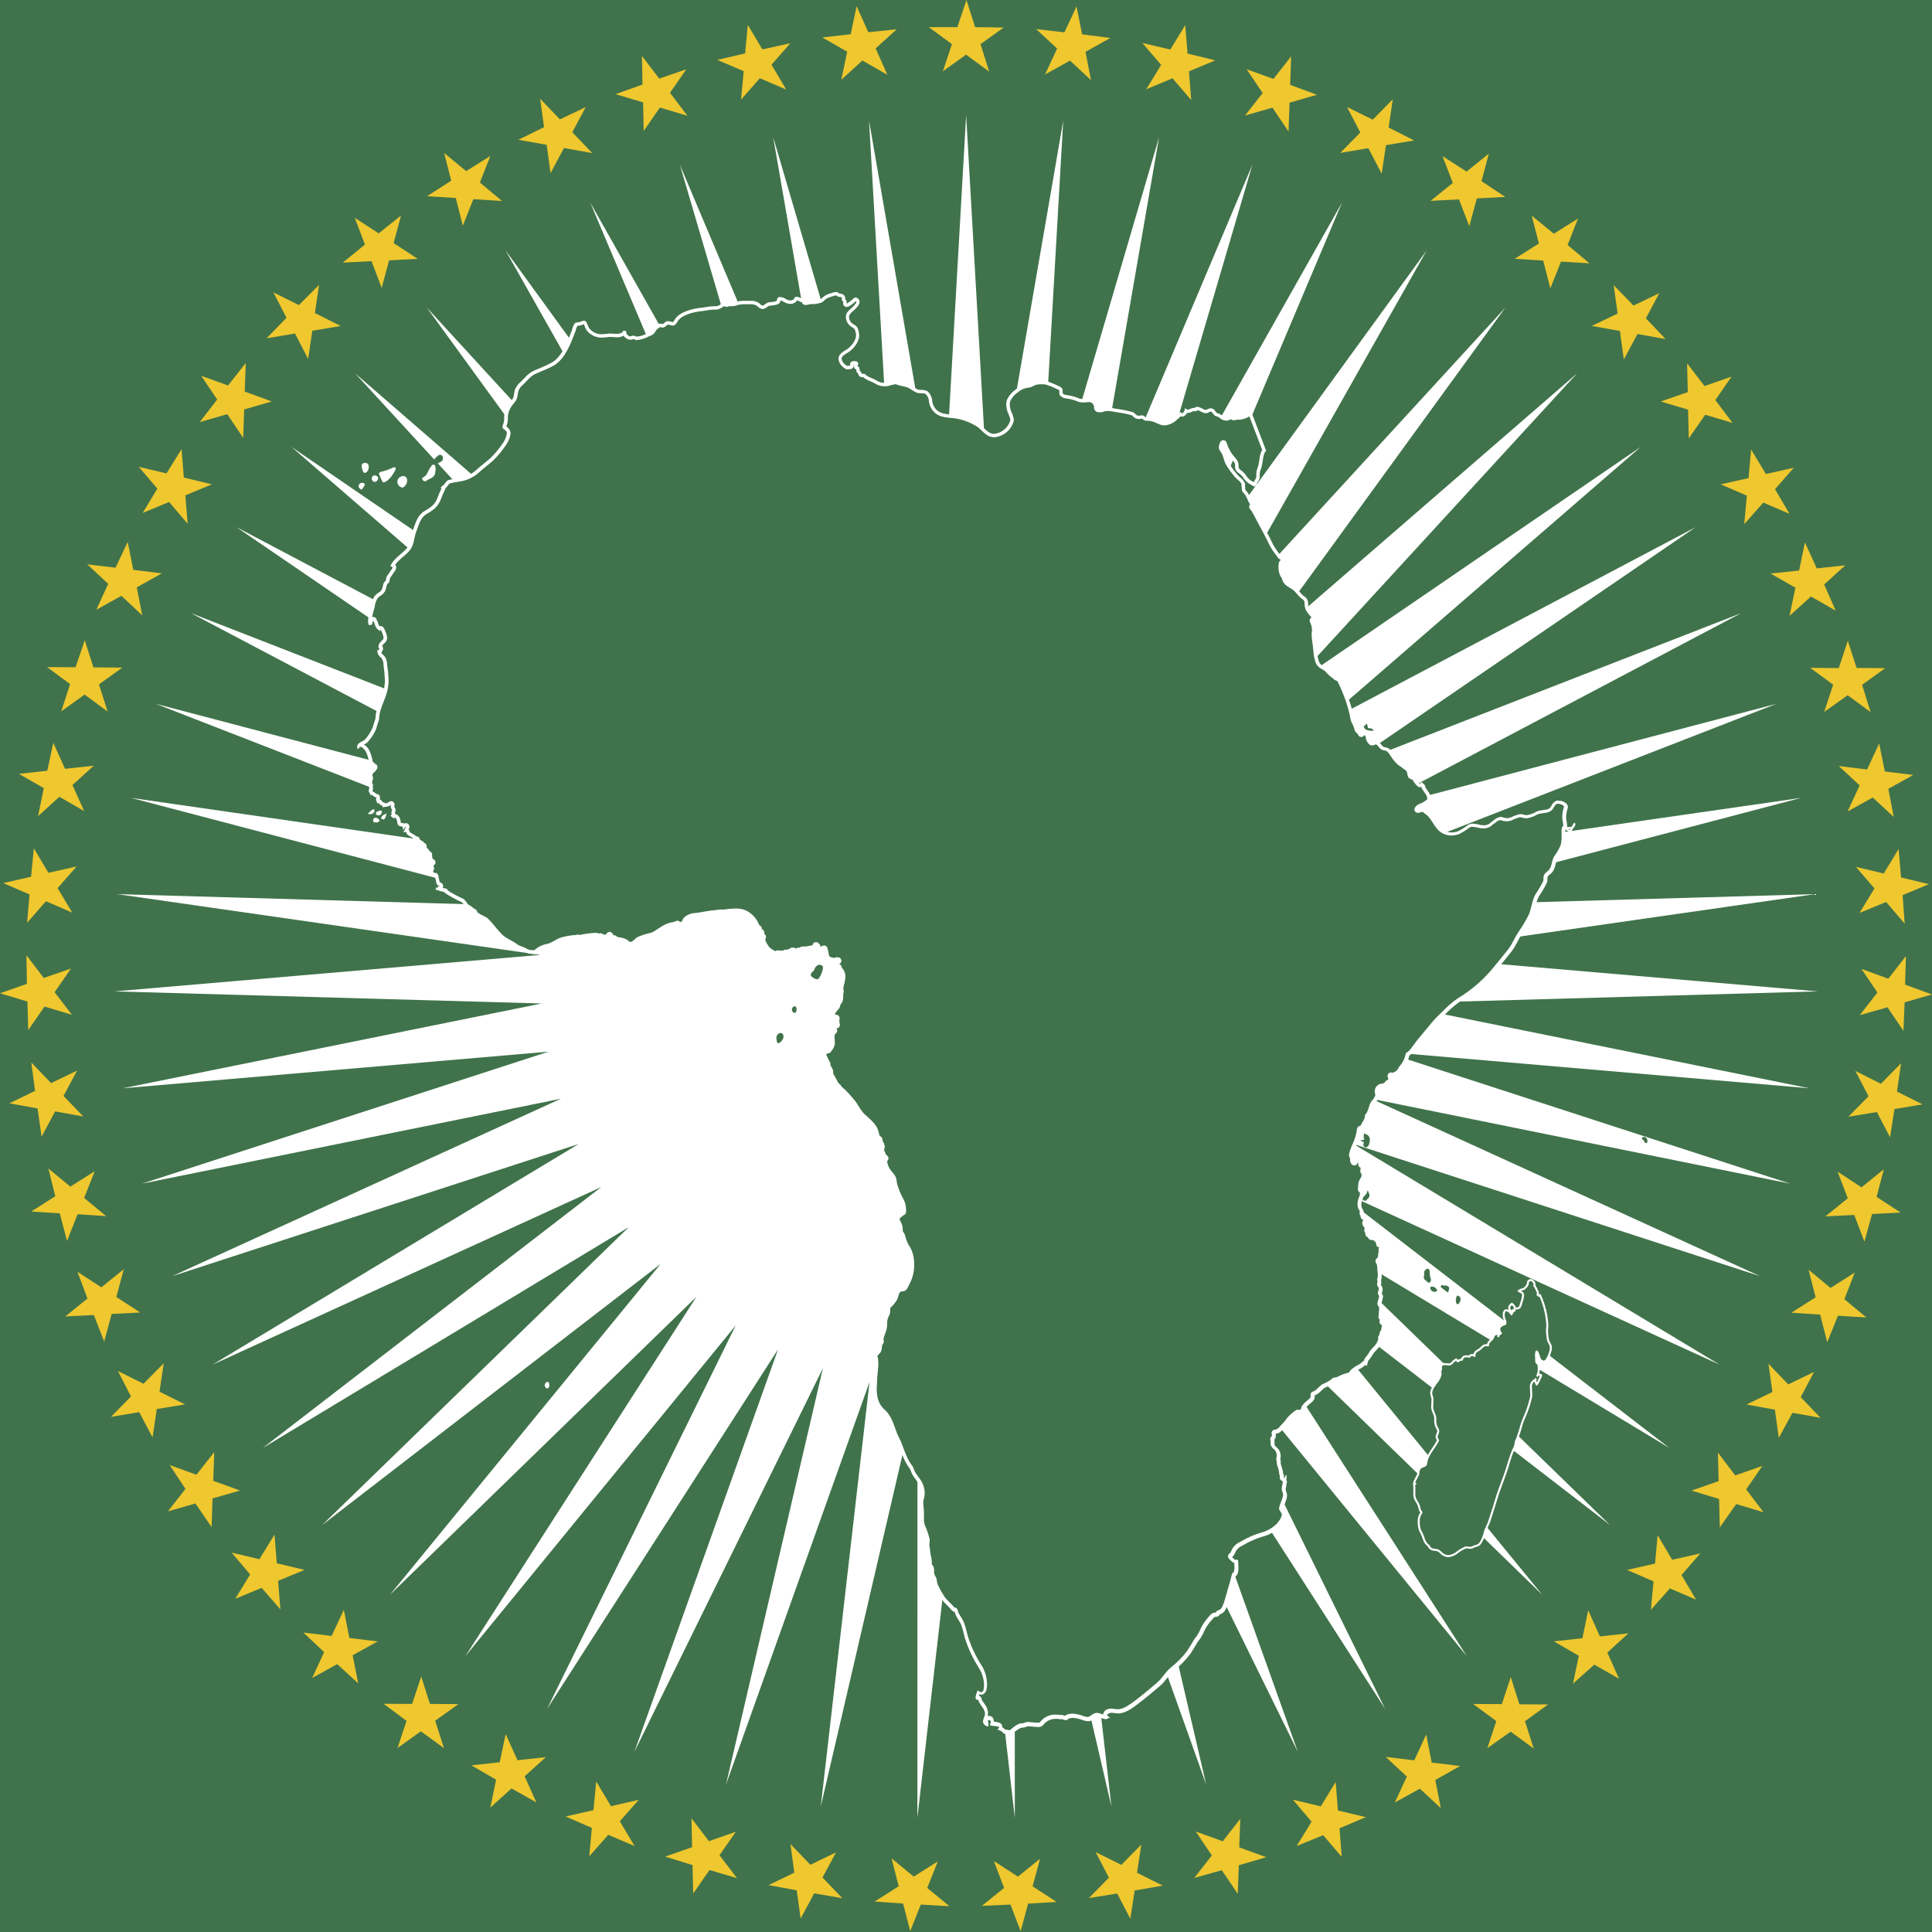 <?xml version="1.0" encoding="UTF-8"?>
<svg id="Capa_2" xmlns="http://www.w3.org/2000/svg" viewBox="0 0 512 512">
  <defs>
    <style>
      .cls-1 {
        fill: #fff;
      }

      .cls-2, .cls-3 {
        fill: #40734b;
      }

      .cls-3 {
        stroke: #fff;
        stroke-linecap: round;
        stroke-linejoin: round;
        stroke-width: .53px;
      }

      .cls-4 {
        fill: #efc72e;
      }
    </style>
  </defs>
  <g id="Capa_1-2" data-name="Capa_1">
    <path class="cls-2" d="M0,0h512v512H0V0Z"/>
    <path class="cls-4" d="M246.13,7.19l6.14,4.51-2.4,7.19,6.14-4.41,6.14,4.5-2.3-7.28,6.14-4.41-7.57-.1-2.3-7.19-2.4,7.19h-7.57ZM274.57,7.69l5.58,5.18-3.2,6.87,6.6-3.68,5.58,5.18-1.46-7.5,6.6-3.68-7.51-.96-1.47-7.4-3.2,6.87s-7.52-.86-7.52-.86ZM302.77,11.42l4.95,5.78-3.96,6.46,6.97-2.91,4.95,5.78-.59-7.62,6.97-2.91-7.35-1.81-.61-7.53-3.96,6.46-7.38-1.72h0ZM330.36,18.35l4.26,6.3-4.67,5.97,7.26-2.09,4.26,6.31.28-7.63,7.26-2.09-7.1-2.63.25-7.55-4.67,5.97-7.13-2.55h0ZM356.98,28.37l3.52,6.75-5.32,5.4,7.45-1.25,3.52,6.75,1.15-7.55,7.45-1.25-6.75-3.43,1.11-7.47-5.32,5.39-6.8-3.34h0ZM382.28,41.37l2.73,7.11-5.9,4.75,7.54-.39,2.73,7.11,2-7.37,7.55-.39-6.32-4.18,1.95-7.29-5.9,4.75-6.37-4.09s0,0,0,0ZM405.93,57.16l1.9,7.37-6.41,4.05,7.54.47,1.9,7.37,2.83-7.1,7.54.47-5.8-4.87,2.77-7.02-6.41,4.05-5.86-4.79h0ZM427.64,75.55l1.04,7.54-6.83,3.29,7.44,1.33,1.04,7.54,3.62-6.73,7.44,1.33-5.21-5.5,3.55-6.66-6.83,3.29-5.28-5.43h0ZM447.1,96.3l.18,7.61-7.16,2.49,7.24,2.17.18,7.61,4.36-6.27,7.24,2.16-4.55-6.05,4.29-6.21-7.16,2.49-4.62-6ZM464.07,119.12l-.69,7.58-7.39,1.66,6.94,2.98-.69,7.58,5.05-5.73,6.94,2.98-3.83-6.53,4.97-5.68-7.39,1.66-3.91-6.49h0ZM478.33,143.74l-1.55,7.45-7.54.81,6.56,3.75-1.55,7.45,5.67-5.12,6.56,3.75-3.06-6.93,5.58-5.08-7.54.81-3.14-6.89h0ZM489.69,169.81l-2.39,7.23-7.58-.06,6.09,4.47-2.39,7.23,6.22-4.44,6.09,4.47-2.25-7.23,6.13-4.41-7.58-.06s-2.34-7.2-2.34-7.2ZM498,197.01l-3.2,6.91-7.52-.92,5.54,5.14-3.2,6.91,6.68-3.7,5.54,5.14-1.41-7.44,6.59-3.68-7.52-.92-1.5-7.42h0ZM503.16,224.99l-3.96,6.5-7.37-1.77,4.92,5.73-3.97,6.5,7.06-2.92,4.92,5.74-.55-7.55,6.96-2.91-7.37-1.77-.65-7.55h0ZM505.1,253.37l-4.68,6-7.12-2.6,4.23,6.26-4.68,6,7.35-2.09,4.23,6.26.31-7.57,7.25-2.09-7.12-2.6.22-7.57h0ZM503.79,281.78l-5.33,5.43-6.77-3.4,3.49,6.7-5.33,5.43,7.54-1.24,3.49,6.7,1.17-7.48,7.44-1.25-6.77-3.39,1.08-7.5h0ZM499.24,309.86l-5.92,4.79-6.34-4.15,2.7,7.06-5.92,4.79,7.63-.37,2.7,7.05,2.02-7.3,7.54-.4-6.34-4.15,1.93-7.32h0ZM491.53,337.24l-6.42,4.08-5.83-4.84,1.88,7.32-6.42,4.08,7.62.5,1.88,7.32,2.84-7.02,7.53.46-5.83-4.84,2.75-7.06h0ZM480.75,363.56l-6.85,3.32-5.24-5.47,1.04,7.48-6.85,3.32,7.51,1.37,1.04,7.48,3.62-6.65,7.43,1.32-5.24-5.47,3.53-6.7h0ZM467.03,388.48l-7.18,2.52-4.58-6.04.18,7.55-7.18,2.52,7.31,2.21.18,7.55,4.35-6.2,7.23,2.16-4.58-6.04,4.28-6.25h0ZM450.57,411.67l-7.42,1.69-3.86-6.52-.68,7.52-7.42,1.69,7.01,3.03-.69,7.53,5.03-5.66,6.94,2.97-3.86-6.52,4.96-5.72h0ZM431.56,432.84l-7.57.83-3.1-6.92-1.54,7.4-7.57.83,6.62,3.81-1.54,7.4,5.64-5.05,6.56,3.74-3.1-6.92,5.58-5.12h0ZM410.27,451.7l-7.61-.04-2.29-7.22-2.37,7.17-7.61-.04,6.14,4.54-2.37,7.17,6.18-4.37,6.09,4.46-2.29-7.23,6.13-4.45h0ZM386.97,468.01l-7.56-.91-1.45-7.44-3.17,6.85-7.56-.91,5.59,5.21-3.18,6.86,6.64-3.64,5.54,5.13-1.45-7.44,6.59-3.72h0ZM361.96,481.56l-7.4-1.76-.59-7.55-3.94,6.45-7.4-1.76,4.95,5.82-3.94,6.45,7.01-2.86,4.92,5.73-.59-7.56,6.98-2.95h0ZM335.57,492.17l-7.16-2.6.28-7.57-4.65,5.96-7.15-2.59,4.26,6.34-4.65,5.96,7.29-2.04,4.23,6.25.28-7.57,7.27-2.13h0ZM308.13,499.7l-6.81-3.39,1.14-7.49-5.29,5.39-6.81-3.39,3.51,6.79-5.29,5.39,7.48-1.2,3.49,6.69,1.14-7.49,7.46-1.29h0ZM280.03,504.05l-6.38-4.15,1.98-7.32-5.87,4.75-6.38-4.15,2.71,7.14-5.87,4.75,7.56-.34,2.71,7.05,1.98-7.31,7.56-.43h0ZM251.6,505.17l-5.87-4.85,2.8-7.04-6.38,4.05-5.87-4.85,1.88,7.4-6.38,4.05,7.55.53,1.89,7.31,2.8-7.04,7.56.43h0ZM223.24,503.05l-5.27-5.49,3.59-6.67-6.8,3.3-5.28-5.49,1.02,7.57-6.8,3.3,7.44,1.39,1.04,7.48,3.59-6.68,7.46,1.29ZM195.3,497.7l-4.62-6.05,4.33-6.22-7.13,2.5-4.62-6.05.15,7.64-7.13,2.5,7.24,2.23.18,7.55,4.33-6.22,7.27,2.14h0ZM168.16,489.21l-3.9-6.54,5.01-5.69-7.37,1.67-3.9-6.54-.72,7.6-7.37,1.67,6.94,3.04-.68,7.52,5.01-5.69,6.97,2.95ZM142.15,477.68l-3.12-6.94,5.62-5.08-7.51.82-3.13-6.94-1.58,7.47-7.51.82,6.55,3.81-1.53,7.39,5.62-5.08,6.59,3.72ZM117.64,463.25l-2.31-7.25,6.16-4.4-7.55-.04-2.31-7.25-2.42,7.25-7.55-.04,6.07,4.53-2.37,7.17,6.17-4.4,6.12,4.45h0ZM94.93,446.13l-1.47-7.47,6.63-3.67-7.5-.9-1.47-7.47-3.23,6.92-7.5-.9,5.51,5.19-3.17,6.85,6.63-3.67,5.58,5.12h0ZM74.31,426.53l-.61-7.59,7-2.9-7.35-1.75-.61-7.59-4,6.51-7.35-1.75,4.89,5.79-3.93,6.44,7-2.89,4.96,5.72h0ZM56.07,404.7l.26-7.61,7.29-2.08-7.1-2.58.26-7.61-4.72,6.01-7.1-2.58,4.19,6.31-4.64,5.96,7.29-2.08,4.27,6.25h0ZM40.43,380.94l1.12-7.53,7.48-1.23-6.76-3.37,1.12-7.53-5.37,5.43-6.76-3.37,3.45,6.74-5.29,5.39,7.48-1.23,3.53,6.7h0ZM27.61,355.55l1.98-7.35,7.57-.37-6.33-4.12,1.97-7.35-5.95,4.79-6.33-4.12,2.66,7.09-5.87,4.75,7.57-.37,2.74,7.06h0ZM17.76,328.87l2.8-7.08,7.56.49-5.82-4.81,2.8-7.08-6.46,4.08-5.82-4.81,1.83,7.35-6.37,4.05,7.56.49,1.92,7.32h0ZM11.02,301.24l3.59-6.71,7.46,1.35-5.24-5.45,3.59-6.71-6.88,3.31-5.24-5.45.98,7.51-6.79,3.3,7.46,1.35,1.08,7.5h0ZM7.47,273.01l4.33-6.26,7.26,2.19-4.58-6.01,4.33-6.26-7.22,2.5-4.58-6.01.12,7.57-7.12,2.5,7.26,2.19.21,7.57h0ZM7.16,244.57l5.02-5.73,6.96,3.01-3.87-6.49,5.02-5.73-7.45,1.67-3.87-6.49-.74,7.54-7.36,1.68,6.96,3.01-.65,7.54h0ZM10.1,216.28l5.63-5.12,6.57,3.78-3.1-6.89,5.63-5.12-7.6.81-3.1-6.89-1.6,7.4-7.5.83,6.57,3.78-1.51,7.42ZM16.24,188.51l6.18-4.44,6.1,4.5-2.3-7.2,6.18-4.44-7.64-.07-2.3-7.2-2.43,7.17-7.55-.04,6.1,4.5-2.34,7.2s0,0,0,0ZM25.51,161.61l6.65-3.71,5.54,5.17-1.46-7.41,6.65-3.71-7.58-.94-1.46-7.41-3.23,6.85-7.49-.89,5.54,5.17-3.15,6.89h0ZM37.78,135.95l7.03-2.92,4.92,5.77-.61-7.53,7.03-2.92-7.43-1.79-.61-7.53-3.99,6.43-7.34-1.74,4.92,5.77-3.91,6.48ZM52.91,111.86l7.31-2.1,4.23,6.29.26-7.55,7.32-2.1-7.17-2.63.26-7.55-4.7,5.94-7.1-2.57,4.23,6.29-4.63,6h0ZM70.67,89.65l7.51-1.26,3.48,6.73,1.11-7.47,7.51-1.26-6.83-3.43,1.11-7.47-5.35,5.36-6.76-3.36,3.48,6.73-5.28,5.43h0ZM90.86,69.6l7.6-.39,2.69,7.08,1.96-7.3,7.6-.39-6.39-4.18,1.96-7.3-5.93,4.72-6.33-4.11,2.69,7.08-5.86,4.79ZM113.19,52l7.6.47,1.87,7.34,2.78-7.03,7.6.48-5.87-4.89,2.78-7.03-6.42,4.01-5.82-4.81,1.87,7.34s-6.37,4.09-6.37,4.09ZM137.39,37.04l7.49,1.34,1.02,7.51,3.56-6.66,7.49,1.34-5.28-5.53,3.56-6.66-6.84,3.25-5.23-5.44,1.02,7.51-6.8,3.34h0ZM163.14,24.95l7.29,2.18.15,7.58,4.3-6.21,7.29,2.18-4.61-6.09,4.3-6.21-7.16,2.45-4.58-6,.15,7.58-7.13,2.54h0ZM190.09,15.87l7,3-.71,7.54,4.98-5.68,6.99,3-3.89-6.58,4.98-5.68-7.4,1.62-3.87-6.48-.71,7.55-7.38,1.71ZM217.91,9.92l6.61,3.78-1.56,7.42,5.59-5.08,6.61,3.78-3.11-6.98,5.59-5.08-7.53.77-3.1-6.88-1.57,7.42-7.52.86h0Z"/>
    <path class="cls-1" d="M256.01,369.17l-12.89,112.53.02-113.27-25.63,110.33,12.93-112.53-38.04,106.69,25.68-110.32-49.96,101.65,38.08-106.67-61.22,95.3,50-101.64-71.68,87.7,61.26-95.27-81.21,78.96,71.72-87.67-89.68,69.18,81.24-78.92-96.99,58.51,89.71-69.15-103.02,47.07,97.01-58.47-107.72,35.02,103.04-47.03-111.01,22.51,107.73-34.98-112.85,9.71,111.02-22.47-113.22-3.21,112.85-9.67-112.12-16.1,113.22,3.26-109.55-28.77,112.11,16.14-105.56-41.07,109.54,28.82-100.19-52.84,105.54,41.11-93.51-63.91,100.17,52.88-85.61-74.16,93.49,63.95-76.6-83.43,85.59,74.19-66.59-91.62,76.57,83.46-55.71-98.62,66.56,91.65-44.11-104.32,55.68,98.64-31.93-108.67,44.07,104.34-19.33-111.61,31.89,108.69-6.49-113.08,19.29,111.61,6.44-113.09,6.44,113.09,19.29-111.61-6.49,113.08,31.89-108.68-19.34,111.6,44.07-104.34-31.93,108.67,55.68-98.64-44.11,104.32,66.56-91.65-55.72,98.62,76.57-83.46-66.59,91.62,85.59-74.19-76.6,83.43,93.49-63.95-85.62,74.16,100.17-52.88-93.51,63.91,105.54-41.11-100.19,52.84,109.54-28.82-105.56,41.07,112.11-16.14-109.55,28.77,113.22-3.26-112.12,16.1,112.85,9.67-113.22,3.21,111.02,22.47-112.85-9.71,107.73,34.98-111.01-22.51,103.04,47.03-107.72-35.02,97.01,58.47-103.02-47.07,89.71,69.15-96.98-58.51,81.24,78.92-89.68-69.18,71.72,87.67-81.21-78.96,61.26,95.27-71.68-87.7,50,101.64-61.22-95.3,38.08,106.67-49.96-101.65,25.68,110.32-38.04-106.69,12.93,112.53-25.63-110.33.02,113.27-12.89-112.53h0Z"/>
    <path class="cls-2" d="M217.92,255.94c-.17-.16-.39-.26-.63-.27h-.27c-.56.16-1,.6-1.16,1.16-.05.17-.14.33-.27.45-.09.18-.45.36-.54.54-.09.18-.18.27-.18.45-.02.26.12.51.36.63.2.2.45.35.72.45.14.08.29.14.45.18l.36-.09c.09,0,.18-.09.27-.18.56-.83.93-1.78,1.08-2.78-.02-.19-.08-.37-.18-.54h0Z"/>
    <path class="cls-3" d="M410.08,351.62c-.09-2.74-.7-5.45-1.79-7.97l-.18-.45-.36.18-.27-.27v-.09c0-.09.09-.18.09-.36-.02-.19-.08-.37-.18-.54-.09,0-.18-.45-.36-.72l-.27-.54-.18-.18c.07-.1.1-.23.09-.36-.03-.28-.15-.53-.36-.72-.17-.22-.43-.36-.71-.36-.21.01-.4.11-.54.27-.1.16-.16.35-.18.54v.27c-.15.34-.36.64-.63.89-.25.26-.55.44-.89.54h-.18l-.72.36.72.36c.31.14.49.47.45.81-.05.65-.2,1.28-.45,1.88-.07.44-.22.87-.45,1.25-.18.18-.27.36-.99.36h-.27c0-.4-.21-.76-.54-.99l-.27-.27-.27.27c-.26.19-.43.48-.45.81.01.23.11.46.27.63.19.18.45.28.72.27l.09-.36.36.18c-.18.09-.27.18-.45.27-.14.23-.26.47-.36.72-.09-.09-.18-.27-.27-.36-.1-.19-.26-.35-.45-.45-.18-.14-.4-.23-.63-.27-.23,0-.44.15-.54.36-.12.22-.19.47-.18.72v.27c.04.56.19,1.11.45,1.61v.27c.02.15,0,.31-.09.45h-.27c0,.09-.27.18-.63.36-.37.19-.61.57-.63.98.02.25.08.49.18.72.07.13.16.26.27.36l-.18.09c-.25.17-.44.43-.54.72v-.36l-.09-.36-.36.09c-.36.05-.67.29-.81.63-.09.27-.09.45-.27.63l-.54.54c-.32.2-.55.52-.63.9v.36c-.14-.06-.29-.1-.45-.09h-.09c-.42.03-.8.22-1.08.54-.21.24-.45.45-.72.63-.09.09-.45.27-.72.45-.35.2-.55.58-.54.99v.27c-.16-.18-.39-.27-.63-.27-.31,0-.58.17-.72.45-.26-.07-.53-.1-.81-.09-.21-.02-.43,0-.63.09-.28.18-.48.47-.54.81h-.18c-.3.02-.59.15-.81.36l-.09.09c-.09-.09-.18-.18-.18-.27l-.27-.27-.27.18c-.63.45-.98,1.08-1.43,1.16h-.27c-.27,0-.63-.09-.98-.09-.32-.04-.65.06-.89.27-.14.18-.2.4-.18.63v.63l-.36-.36.27,1.25v.18c-.1.57-.32,1.12-.63,1.61-.18.36-.72.89-1.07,1.52-.47.56-.75,1.24-.81,1.97.02.28.08.55.18.81.12.28.18.59.18.89,0,.54-.09,1.16-.09,1.79v.27c.09,1.25.89,2.06.81,2.95v.54c-.03.72.15,1.44.54,2.06.14.22.23.46.27.72-.07.4-.19.79-.36,1.16,0,.09-.09.18-.09.36.02.26.11.51.27.72.05.08.08.17.09.27,0,.07-.04.13-.09.18-.36.72-.89,1.43-1.34,2.15-.57.78-1.05,1.62-1.43,2.51-.12.41-.21.83-.27,1.25-.09.36-.18.54-.45.63-.41.12-.8.31-1.16.54-.28.39-.44.86-.45,1.34,0,.72-.89,1.61-1.16,2.78l.36.09-.36.09c.08.32.11.65.09.99v1.43c-.07.84.19,1.67.72,2.33.36.61.6,1.27.72,1.97.08.23.2.44.36.63l.09.18s0,.09-.18.27c-.42.67-.61,1.45-.54,2.24-.03.76.09,1.52.36,2.24.4.71.73,1.46.98,2.24.22.76.69,1.43,1.34,1.88,0,.18.09.18.09.27.21.28.49.49.81.63.41.09.83.15,1.25.18.41.14.78.39,1.08.72.37.42.88.7,1.43.81.15.02.3.05.45.09.93-.09,1.8-.46,2.51-1.07.66-.51,1.38-.93,2.15-1.25h.27c.27,0,.54.09.89.09.18.01.37-.02.54-.09.36-.21.75-.36,1.16-.45.89-.18,1.25-1.07,1.52-1.61.32-.69.56-1.41.72-2.15.27-.89.81-1.7,1.16-2.78.54-1.79,1.16-3.49,1.7-5.37.72-2.6,1.7-4.83,2.6-7.43.72-2.06,1.16-4.12,2.06-6.09.33-.58.54-1.22.63-1.88v-.27l.09-.18c.21-.44.39-.88.54-1.34.54-1.43.81-2.87,1.34-4.21.89-1.89,1.58-3.87,2.06-5.91.07-.26.1-.53.09-.81,0-.63-.09-1.25-.09-1.88-.12-.8.28-1.58.98-1.97l.27-.27c0,.09-.09.27-.09.36-.01.15.02.31.09.45l.27.63.36-.63c.36-.54.45-1.07.72-1.43l-.09-.09.09-.09h.09v-.27l-.72-.18c-.09.09-.18.27-.27.36.15-.38.27-.77.36-1.16v-1.43c-.03-.32-.19-.61-.45-.81q-.18-.09-.18-.18c0-.27-.09-.98-.09-1.7-.02-.33,0-.66.09-.98,0-.07.04-.13.09-.18.18.09.36.54.54,1.08s.27,1.25.98,1.52c.09,0,.18.09.27.09.37,0,.71-.21.89-.54.53-.85.9-1.79,1.08-2.78v-.36c0-.89-.54-1.34-.72-1.88-.25-1.18-.34-2.38-.27-3.58h0ZM417.15,218.71l.09-.36-.52.9c.21-.12.36-.31.43-.54ZM415.99,219.43h-.45c-.13,0-.24,0-.33.01-.01.08-.03.16-.03.26l.18.18c.25.15.52.28.81.36l.56-.98s-.07.06-.11.08c-.2.07-.41.1-.63.09h0,0Z"/>
    <path class="cls-2" d="M267.79,459.02c-.19-.02-.38-.07-.56-.14-.05-.02-.11-.03-.17-.03h-.45c-.15-.02-.28-.07-.41-.15-.29-.34-.65-.61-1.07-.78.08-.11.12-.23.13-.37.01-.13-.04-.27-.13-.36l-.09-.09s-.11-.09-.17-.11c-.22-.08-.45-.14-.68-.19-.25-.04-.49-.07-.74-.09-.18-.01-.35-.03-.53-.07.07-.18.11-.38.1-.58,0-.55-.34-.89-.9-.89h-.18c-.12,0-.23.05-.32.13l-.09.09c-.09.09-.13.2-.13.32v.27c0,.1.02.23.04.37.02.1.04.22.04.34-.32-.13-.53-.45-.52-.8.04-.28.18-.66.3-.99.13-.36.24-.65.24-.89v-.18c-.06-.61-.27-1.19-.62-1.69-.38-.5-.72-1.02-1.04-1.55-.01-.03-.03-.07-.04-.1v-.15c0-.12-.05-.24-.13-.32-.1-.22-.36-.22-.5-.22-.08,0-.13-.03-.17-.08,0-.01-.02-.08,0-.14.05-.4.16-.79.31-1.17.22.16.49.24.76.24.55,0,.75-.31.94-.7.01-.03.03-.06.03-.09.12-.44.18-.9.19-1.36v-.19c-.03-1.74-.56-3.44-1.51-4.9-1.49-2.34-2.68-4.86-3.53-7.5-.11-.4-.22-.82-.33-1.25-.22-.85-.44-1.73-.75-2.53-.16-.44-.43-.87-.72-1.32-.4-.63-.81-1.28-.96-2-.04-.2-.21-.35-.42-.36-.19-.01-.36-.11-.46-.26-.33-.41-.7-.78-1.09-1.16-.52-.52-1.06-1.05-1.51-1.7-.62-.95-1.17-1.95-1.66-2.98-.24-.51-.38-1.06-.41-1.62-.06-.35-.19-.56-.31-.77-.15-.23-.26-.48-.33-.75-.06-.19-.08-.39-.07-.59v-.46c.04-.49-.14-.97-.49-1.31-.08-.15-.13-.32-.13-.49v-.62c0-.4-.09-.77-.18-1.16-.08-.31-.14-.63-.18-.95-.04-.25-.07-.5-.09-.75-.02-.27-.05-.54-.1-.81-.06-.16-.09-.34-.08-.51,0-.25.03-.47.05-.68.02-.2.04-.4.04-.61v-.27s0-.07-.01-.11c-.3-1.26-.73-2.49-1.28-3.67-.14-.52-.22-1.06-.23-1.6v-2.14c-.1-.74-.16-1.5-.18-2.25v-.44c.03-.12.06-.24.08-.37.09-.4.21-.97.27-1.36v-.6c-.06-1.28-.53-2.52-1.35-3.51-.11-.17-.26-.37-.41-.58-.25-.34-.5-.69-.71-1.06-.14-.26-.26-.54-.35-.82-.11-.31-.22-.6-.39-.83-1.14-1.46-1.74-3.09-2.33-4.66-.36-.96-.73-1.95-1.21-2.88-.42-.81-.74-1.7-1.06-2.57-.61-1.69-1.25-3.44-2.63-4.64-1.56-1.35-2.26-3.2-2.26-6.01,0-.21.02-.42.04-.63.02-.24.05-.48.05-.72v-.36c0-.84.09-1.7.18-2.53.09-.82.18-1.67.18-2.49,0-.2-.02-.4-.05-.59-.02-.16-.04-.32-.04-.48,0-.06-.01-.11-.03-.17-.08-.21-.13-.44-.15-.67,0,0,.03-.09.03-.1.17-.29.39-.52.58-.72.21-.22.37-.39.44-.61.07-.19.09-.42.12-.67.02-.17.04-.36.08-.55,0-.19.07-.38.18-.53l.22-.43c.07-.13.06-.28,0-.41-.03-.06-.04-.13-.04-.2,0-.56.3-1.34.53-1.97.17-.45.32-.85.36-1.14.06-.35.07-.74.08-1.11.03-.78.05-1.51.48-2.21.25-.44.37-.93.33-1.43-.08-.39.04-.8.32-1.08.63-.57,1.17-1.23,1.59-1.97.21-.55.37-1.05.49-1.55.19-.46.62-.78,1.12-.82h0c.57,0,.79-.18,1.04-.56.19-.42.37-.77.56-1.1.85-1.58,1.27-3.36,1.22-5.16,0-.79-.09-1.58-.28-2.34-.23-.96-.65-1.86-1.24-2.66-.4-.8-.7-1.65-.91-2.52-.06-.21-.16-.41-.3-.59-.13-.2-.27-.41-.31-.67.04-.56-.03-1.11-.2-1.64l-.3-.6c-.03-.06-.07-.11-.13-.15v-.06s-.02-.07-.04-.1c-.08-.21-.13-.44-.15-.67.03-.32.23-.6.53-.72.05-.02.1-.06.14-.1l.27-.27c.09-.07.22-.15.36-.24.25-.05.4-.24.4-.53v-.63c-.02-.97-.29-1.91-.78-2.74-.62-1.13-1.11-2.33-1.48-3.57-.14-.37-.17-.69-.21-1-.02-.28-.07-.56-.17-.83-.12-.5-.49-.92-.87-1.37-.21-.24-.42-.49-.61-.77-.49-.72-.8-1.54-.91-2.4-.02-.19.06-.37.2-.49.19-.16.21-.45.05-.64-.03-.03-.06-.06-.09-.08-.29-.2-.52-.49-.65-.82.03-.14.01-.28-.09-.38l-.09-.09c-.09-.11-.14-.24-.14-.38.03-.31.08-.65.17-.97.03-.11.01-.22-.04-.32-.02-.04-.04-.09-.04-.13,0-.15-.1-.34-.22-.56-.14-.26-.31-.56-.31-.89,0-.23-.17-.51-.39-.54-.09-.01-.16-.06-.2-.14-.03-.05-.07-.15-.1-.25-.04-.1-.08-.19-.12-.29-.07-.36-.16-.72-.27-1.07-.34-1.3-1.63-2.47-2.76-3.5l-.41-.37c-.86-.66-1.51-1.73-2.09-2.67-.17-.28-.34-.56-.52-.83-1.16-1.53-2.48-2.94-3.93-4.21l-.11-.11v-.03c-.01-.13-.08-.25-.19-.33-.37-.26-.66-.63-.83-1.05-.16-.29-.32-.59-.48-.88-.14-.28-.3-.55-.46-.81l-.22-.3c.02-.05.03-.11.03-.17v-.63c0-.07-.01-.13-.04-.19-.23-.48-.49-.95-.78-1.4.11-.14.14-.33.06-.49l-.81-1.61c-.06-.11-.12-.22-.19-.33,0-.09-.03-.18-.09-.26-.2-.23-.3-.52-.3-.82,0-.04,0-.07.02-.11.07.18.24.29.42.29.22,0,.47-.15.53-.36.18.14.44.12.6-.04.1-.1.15-.19.18-.25.4-.45.68-.99.84-1.57.01-.04.02-.08.02-.12v-.18c0-.16-.02-.38-.04-.63-.03-.33-.05-.65-.05-.98-.05-.44.09-.89.41-1.2l.18-.18c.18-.18.18-.46,0-.64l-.36-.36-.11-.1q-.12-.11-.12-.21s.09-.08.12-.11c.04-.04.1-.06.15-.06h.29c.11,0,.16.01.21.04.22.12.49.03.61-.19.06-.11.07-.23.03-.34-.1-.34-.15-.69-.16-1.05-.01-.12,0-.24.05-.35.02-.06.04-.12.04-.18,0-.14-.05-.28-.15-.39-.09-.08-.21-.15-.32-.15h-.05c-.34,0-.57-.15-.69-.38l-.04-.1c.05-.4.23-.79.51-1.08.14-.19.27-.33.39-.47.18-.21.33-.38.4-.53.02-.05.04-.1.04-.15.03-.22.1-.44.21-.63.11-.14.24-.33.36-.53.25-.31.26-.82.28-1.4.01-.41.02-.87.13-1.31.02-.08.02-.17,0-.25-.06-.18-.08-.36-.07-.55.02-.4.08-.79.17-1.18.21-.61.33-1.28.37-1.96,0-.45-.11-.9-.32-1.31-.1-.25-.25-.48-.45-.66-.13-.13-.21-.3-.21-.48,0-.17-.1-.32-.25-.4-.07-.03-.14-.06-.21-.09-.03-.04-.1-.07-.15-.09-.12-.06-.19-.18-.19-.31.04-.09.1-.18.17-.25.16-.09.3-.2.42-.33.17-.18.16-.47-.03-.64-.08-.08-.19-.12-.31-.12h-.45c-.17,0-.33.1-.41.25l-.09.19c-.15-.01-.29-.1-.37-.23-.08-.13-.23-.22-.39-.22-.25,0-.5-.1-.7-.25-.18-.12-.32-.3-.39-.51-.09-.69-.24-1.38-.44-2.05-.07-.24-.32-.38-.56-.31-.05.02-.1.04-.14.07h-.01c-.21,0-.39.15-.43.36h-.18c-.15,0-.3-.05-.41-.15-.07-.09-.12-.2-.12-.31v-.16c0-.12-.05-.24-.13-.32l-.27-.27c-.18-.18-.46-.18-.64,0-.09.09-.13.2-.13.32,0,.13-.08.25-.19.31-.35.09-.69.17-1.05.23-.43.11-.88.17-1.33.17h-.56c-.07,0-.14.02-.2.05l-.36.18c-.06.03-.1.05-.15.08-.06-.03-.12-.04-.19-.04-.16,0-.31.07-.42.18h-.03c-.07,0-.14.02-.2.05l-.2.1c-.08-.15-.23-.24-.4-.24h-.09c-.08-.06-.18-.09-.27-.09h-.18c-.25,0-.45.2-.45.45l-.02.05h-.01c-.18-.19-.46-.19-.64-.01,0,0,0,0,0,0h0c-.09.08-.16.17-.22.27l-.12-.09c-.18-.18-.46-.18-.64,0h0s-.09.09-.09.09l-.09.1c-.07-.04-.14-.05-.22-.05h-.98c-.09-.06-.2-.09-.31-.08-.14,0-.28.04-.37.13l-.1.1q-.11.12-.21.12c-.07-.12-.19-.21-.33-.25-.13-.04-.26-.1-.37-.18-.02-.02-.05-.04-.08-.05-.07-.03-.12-.07-.17-.1-.09-.06-.18-.12-.27-.16-.57-.36-1.03-.87-1.31-1.49-.34-.45-.54-.98-.58-1.54.04-.09.07-.19.08-.29l.05-.1c.11-.23.02-.5-.21-.61-.07-.04-.15-.05-.23-.05,0,0,0-.02-.01-.03-.03-.06-.04-.13-.04-.2,0-.1.01-.2.05-.3.11-.23,0-.5-.22-.6-.05-.02-.1-.04-.15-.04-.12-.01-.24-.05-.35-.12-.1-.05-.14-.1-.14-.16.23.07.48-.07.55-.3s-.07-.48-.3-.55c-.13-.04-.28-.01-.39.07-.11-.03-.2-.12-.23-.23l-.3-.61c-.69-1.49-1.93-2.66-3.46-3.26-.65-.2-1.32-.3-2-.3h-.41c-.13,0-.3.02-.49.04-.21.02-.44.05-.67.05h-.36l-.54.1c-.27.06-.54.09-.81.09h-.89c-.19,0-.37.01-.56.04-.14.02-.27.04-.43.04-.1,0-.19.03-.27.09h-.18l-.29.06c-.06-.03-.12-.05-.18-.05-.02,0-.03,0-.04,0-.26.04-.52.08-.78.11-.38.05-.77.1-1.03.16l-.39.07c-.82.15-1.6.29-2.43.37l-.82.09c-.48.13-.87.3-1.24.5-.16.08-.3.19-.43.31-.18.12-.34.29-.46.47-.02.04-.04.09-.05.13-.12.51-.57.88-1.1.9h-.16s-.1-.07-.16-.15c-.13-.19-.38-.26-.58-.15l-.18.09c-.24.11-.5.18-.76.22-1.54.22-2.62.94-3.77,1.71-.34.22-.68.45-1.05.68-.55.35-1.15.49-1.73.62-.39.08-.78.19-1.15.33-.62.17-1.21.42-1.76.74-.04.02-.08.05-.11.09-.36.39-.78.72-1.24.99-.17.07-.34.11-.52.12-.24-.02-.46-.13-.62-.31-.51-.46-1.16-.76-1.84-.85-.16-.04-.32-.08-.48-.1-.12-.02-.25-.04-.4-.07-.22-.02-.42-.13-.56-.29-.12-.15-.33-.21-.51-.14l-.05.02c-.21-.16-.4-.35-.57-.56l-.07-.13c-.11-.22-.39-.31-.61-.2-.09.04-.16.11-.2.2l-.09.18c-.14.18-.36.28-.59.29h-.11c-.34,0-.68-.09-.97-.28-.15-.11-.36-.11-.51,0h-.09c-.14,0-.28-.03-.41-.1-.07-.04-.15-.06-.23-.06h-.36c-1.23.06-2.46.21-3.67.46-.17.04-.33.07-.48.08h-.02c-.1,0-.21-.02-.3-.06-.15-.07-.33-.04-.46.06-1.43.07-2.86.31-4.23.72-.49.19-.92.44-1.38.71-.74.43-1.51.88-2.39.98-1.02.21-1.97.68-2.75,1.36-.15.19-.37.32-.62.34-.1-.06-.22-.09-.34-.09h-.36c-.52-.03-1.02-.19-1.46-.46-.36-.21-.74-.37-1.13-.5-.46-.16-.94-.33-1.34-.64-.54-.43-1.16-.76-1.75-1.09-.82-.45-1.67-.91-2.41-1.65-.61-.61-1.18-1.29-1.72-1.95-.62-.75-1.26-1.52-1.98-2.2-.11-.18-.36-.3-.75-.48l-.41-.2c-.51-.23-1-.52-1.46-.85-.18-.12-.31-.32-.36-.53-.03-.16-.14-.28-.29-.34-.21-.07-.39-.19-.55-.34-.18-.13-.29-.22-.39-.3-.16-.13-.3-.24-.44-.32-.37-.14-.68-.39-.89-.73-.21-.37-.48-.71-.8-.99-.04-.03-.08-.06-.12-.08-1.46-.65-2.86-1.41-4.21-2.28,0-.25-.2-.45-.45-.45h-.18c-.45-.09-.89-.21-1.33-.36.05-.07.08-.16.08-.25h.08c.25,0,.45-.21.45-.46,0-.17-.1-.33-.25-.4-.06-.03-.11-.06-.16-.11-.08-.07-.18-.11-.28-.12-.03,0-.06-.02-.08-.05-.02-.03-.04-.06-.06-.08-.03-.03-.05-.07-.06-.12-.05-.18-.07-.29-.09-.4-.02-.16-.06-.32-.11-.47-.08-.28-.14-.58-.16-.87-.02-.24-.21-.42-.45-.42h-.01c-.22,0-.44-.06-.63-.19-.2-.16-.32-.39-.34-.64.02-.13.07-.27.13-.39l.09-.18c.06-.12.06-.27,0-.39-.08-.18-.13-.37-.14-.56,0-.14.09-.3.23-.39.03-.02.06-.04.08-.07l.09-.09c.18-.18.18-.47,0-.64-.04-.04-.09-.07-.14-.09-.12-.05-.24-.12-.34-.21-.05-.04-.11-.07-.17-.09l-.02-.15v-.3s0-.07-.01-.11l-.08-.31v-.48c0-.25-.2-.45-.45-.45h-.08c0-.19-.09-.38-.24-.51-.07-.06-.13-.14-.17-.22-.06-.12-.17-.2-.29-.24-.04-.04-.08-.08-.12-.12,0-.02-.01-.05-.02-.07-.04-.1-.06-.21-.05-.32v-.3c0-.25-.2-.45-.45-.45h-.18c.04-.2-.07-.41-.26-.5-.19-.09-.38-.19-.55-.32-.23-.12-.33-.28-.34-.46-.01-.22-.18-.4-.4-.42l-.44-.06c-.14-.2-.32-.37-.53-.5-.37-.17-.73-.38-1.06-.62-.16-.09-.25-.25-.26-.43,0-.25-.2-.45-.45-.46h0c.05-.13.1-.24.15-.35.07-.16.14-.32.19-.48.08-.24-.05-.5-.29-.58-.05-.02-.1-.02-.14-.02-.12,0-.33.05-.41.13l-.09.09c-.07-.12-.19-.2-.33-.22l-.63-.09c-.18-.05-.31-.21-.33-.39l-.09-.38c-.03-.44-.18-.85-.45-1.2-.06-.08-.15-.14-.25-.16-.02-.02-.04-.04-.06-.06-.17-.17-.43-.18-.61-.03-.05-.05-.11-.09-.17-.12l-.03-.03.1-.2c.07-.14.06-.3-.01-.43-.02-.04-.03-.08-.03-.12.01-.15.06-.3.13-.43.03-.06.05-.14.05-.21,0-.11-.02-.22-.07-.33-.16-.27-.26-.57-.29-.88.06-.09.09-.2.09-.31,0-.25-.21-.45-.46-.45-.12,0-.23.05-.32.13l-.14.14c-.41.23-.87.36-1.33.36h0c-.05-.21-.23-.36-.44-.36-.14,0-.27-.07-.35-.18-.04-.05-.09-.09-.14-.13l-.08-.17c-.1-.19-.31-.29-.52-.24l-.16-.37s.01-.06.01-.09v-.18c.05-.11.08-.23.09-.36,0-.23-.18-.43-.41-.45-.23-.03-.45-.13-.61-.31-.04-.04-.08-.07-.13-.1-.09-.04-.16-.1-.23-.17-.09-.1-.23-.16-.37-.15-.02-.04-.05-.08-.08-.12-.04-.05-.08-.1-.1-.16-.08-.13-.13-.29-.14-.45,0-.05.03-.09.06-.13.08-.08.12-.19.12-.31,0-.12-.03-.24-.08-.34,0-.06,0-.11-.02-.17,0-.05,0-.1.03-.14.11-.18.08-.41-.07-.56l-.09-.09s-.06-.1-.05-.16c.03-.41.11-.79.24-1.15.02-.05.03-.11.03-.16,0-.1-.01-.19-.04-.28-.13-.28-.21-.58-.22-.89.24-.05.4-.29.35-.54,0-.04-.02-.08-.05-.12.04-.03.07-.05.1-.09l.08-.05c.23,0,.56-.17.59-.39.01-.09.06-.16.14-.2.22-.13.29-.4.16-.62-.02-.04-.05-.07-.08-.1-.13-.13-.3-.2-.49-.22,0-.25-.2-.44-.45-.45,0-.15-.08-.29-.21-.37-.09-.83-.31-1.63-.64-2.4-.29-.87-.91-1.59-1.73-2.01-.09-.05-.19-.06-.28-.04-.13.02-.26.07-.37.13.03-.06.08-.11.13-.15.16-.16.34-.28.53-.38.24-.14.45-.25.62-.33.25-.12.38-.19.48-.29.94-1.01,1.7-2.18,2.24-3.45.02-.06.04-.12.04-.18.18-.55.35-1.11.52-1.66.04-.06.07-.19.1-.29.01-.06.03-.12.06-.18.03-.06.05-.12.05-.19.04-1.7.65-3.25,1.24-4.74.51-1.31,1.05-2.66,1.18-4.09.07-.4.1-.86.09-1.31-.03-1.37-.15-2.73-.36-4.08,0-.68-.17-1.35-.5-1.94-.12-.16-.25-.3-.4-.43-.31-.29-.66-.61-.71-1.09.1-.04.18-.12.22-.21l.27-.54c.11-.22.02-.5-.2-.61,0,0-.02,0-.02-.01,0-.02,0-.04,0-.06.03-.37.2-.72.48-.97l.46-.47c.27-.25.41-.6.4-.96-.14-.84-.44-1.64-.87-2.37-.13-.22-.41-.29-.62-.16-.05.03-.09.07-.13.11h-.02c-.41-.38-.68-.88-.79-1.42-.01-.05-.03-.11-.06-.15-.13-.21-.24-.45-.3-.69-.05-.19-.22-.32-.42-.33h-.02c-.19,0-.36.12-.42.3-.1.28-.19.57-.27.87h-.02s-.07,0-.1,0c-.05-.2-.08-.41-.07-.62.13-1.2.39-2.44.78-3.62.01-.03.02-.06.02-.1.09-.88.37-1.73.83-2.49.31-.37.67-.68,1.09-.92.46-.31.8-.72,1-1.2.08-.25.15-.51.2-.77l.09-.37c.06-.33.25-.62.53-.81.13-.08.2-.23.2-.38v-.27c.05-.19.13-.46.24-.72.06-.07.12-.14.17-.22.21-.29.5-.68.76-1.12.27-.29.48-.64.6-1.02.07-.21-.02-.43-.21-.54l-.25-.14c.58-1.02,1.56-1.86,2.52-2.68.44-.38.86-.74,1.23-1.11,1.05-1.05,1.29-2.18,1.54-3.39.15-.7.3-1.42.62-2.22l.22-.61c.55-1.54,1.11-3.13,2.63-4,1.99-1.14,2.95-1.94,3.69-4,.19-.56.43-1.12.7-1.65l.27-.54c.06-.13.06-.27,0-.4l.1-.12s.07-.04.11-.07c.03-.01.06-.02.08-.04.22-.15.41-.41.58-.66.1-.14.2-.28.29-.38.09-.1.19-.19.3-.26.6-.15,1.17-.25,1.72-.34.32-.05.64-.1.97-.17,1.73-.22,3.36-.94,4.68-2.07.77-.71,1.57-1.36,2.34-1.98.51-.41,1.02-.82,1.51-1.24,1.19-1.15,2.26-2.4,3.21-3.75.73-.91,1.22-1.99,1.42-3.14.05-.45-.12-.9-.47-1.2-.15-.2-.34-.35-.57-.45-.07-.06-.11-.14-.12-.23,0-.14.05-.27.12-.39.28-.71.39-1.48.33-2.24.08-1.86.83-2.86,2.05-4.33.41-.54.48-1.06.56-1.62.05-.35.1-.71.24-1.14.27-.68.71-1.29,1.28-1.75.33-.31.63-.62.94-.94.72-.77,1.47-1.56,2.54-2.04.49-.22.98-.42,1.47-.63,1.13-.47,2.29-.96,3.31-1.54,2.8-1.62,4.25-5.44,5.41-8.5l.16-.41c.1-.54.3-1.06.59-1.53.07-.09.16-.14.27-.14h.15c.48-.02.95-.15,1.38-.37.1-.01.18-.04.24-.06h.05c.17,0,.28.08.32.2.13.25.21.43.27.62.26.82.81,1.51,1.54,1.95.71.5,1.57.78,2.47.78.72-.02,1.42-.09,2.12-.18h.39c.31,0,.63.03.93.05.3.02.59.04.86.04.66-.08,1.34-.17,1.82-.83l.08.02c.03.24.1.48.19.7.05.14.17.24.31.28.24.29.6.46.98.46h.02c.22.01.43-.05.62-.17h0s.1-.01.19-.01c.21.02.4.09.55.2.08.06.18.08.29.08,1.13-.09,2.22-.43,3.19-1.02.26-.07.51-.17.75-.29.21-.13.39-.3.53-.51.22-.49.58-.91,1.03-1.21.29-.24.58-.39.9-.45.08.03.16.06.23.1.12.07.26.08.4.03.34-.13.64-.34.87-.63.12-.08.26-.13.4-.15.38.05.76.13,1.12.24.04.01.09.02.14.02.36,0,.58-.24.83-.67,1.14-2.19,4.84-2.89,6.38-3.1.52-.04,1.07-.12,1.59-.21.71-.12,1.45-.23,2.2-.23h.54c.47-.05.88-.2,1.24-.44.28-.27.64-.43,1.03-.46.05.01.17.05.28.11.18.11.41.08.56-.07.02-.02.03-.03.05-.04h.7c.35-.01.7-.04,1.05-.09.03,0,.06-.01.09-.03.74-.28,1.53-.42,2.32-.42h2.09c.79,0,1.53.31,2.1.86.17.23.5.39.84.4.29,0,.5-.15.71-.3.06-.04.12-.09.18-.13.3-.23.62-.38.96-.46.37,0,.74-.03,1.1-.1.34-.06.68-.16,1-.3.16-.07.27-.24.27-.41v-.18c0-.11.04-.22.12-.29.04-.04.09-.06.15-.07.5.01.91.14,1.26.38.45.33,1.01.51,1.58.52.4,0,.77-.13,1.08-.35.15-.13.27-.29.34-.48.03-.1.09-.15.16-.15l.12.02c.07.02.17.06.29.07.23.07.44.17.63.26.3.14.57.28.87.28h.03c-.1.23.01.5.24.59.05.02.1.03.15.03h.14c.25,0,.5-.04.74-.11.38-.11.78-.11,1.17-.11.43,0,.83,0,1.21-.14.06,0,.13-.02.19-.04l.08-.04h.07c.08,0,.16-.02.23-.06.03-.02.07-.03.11-.03.13,0,.25-.05.34-.13.1-.04.19-.1.27-.18.6-.66,1.4-1.12,2.28-1.31.41-.18.85-.3,1.3-.35.06,0,.14.02.2.05.06.03.12.04.19.04h.01c.07.13.19.22.33.25.18.04.34.07.49.09.13.02.25.04.38.08.21.1.36.29.43.51.01.04.03.08.05.11-.05.09-.07.19-.07.29,0,.15.08.3.22.38.14.09.23.25.23.42-.05.13-.09.23-.09.36,0,.25.2.45.45.45.07,0,.23-.02.3-.05.46-.24.89-.54,1.28-.9.17-.08.33-.24.53-.44.11-.14.22-.21.34-.22.06.03.13.06.19.07.24.12.39.37.39.64,0,.23-.06.45-.19.63-.41.57-.89,1.08-1.43,1.52-.8.68-1.15,1.2-1.15,1.69-.04.99.42,1.86,1.2,2.35.4.21.74.47,1.03.77.19.39.32.8.37,1.23.08.26.1.44.09.63,0,1.24-.81,2.65-2.17,3.8-.26.22-.56.4-.85.57-.26.15-.51.32-.75.5-.47.37-.89.76-.89,1.34.03.47.18.89.45,1.25.28.39.63.72,1.04.97.11.2.35.2.49.2.12,0,.23-.02.33-.04.11-.02.23-.05.39-.05.25,0,.45-.2.45-.45h0v-.27c0-.16.04-.28.07-.3.03,0,.06-.02.09-.04.1-.07.22-.11.35-.11h.15s.1,0,.1,0c.15,0,.29.03.43.07,0,0,.04.08.05.17,0,.12-.04.24-.13.33-.18.18-.18.46,0,.64.09.09.2.14.32.14.09.02.17.13.17.26v.36c0,.13.05.25.15.33.07.06.13.14.17.23.03.07.09.13.15.17.04.03.07.08.07.14-.01.25.18.46.43.48,0,0,.02,0,.02,0h.22c.15,0,.24.02.32.05.06.02.12.04.18.04h.02s.11.14.11.14l.09.09c.49.37,1.01.59,1.56.83.41.18.84.36,1.21.58.67.45,1.46.7,2.26.69h.66s.1-.01.14-.03c.69-.23,1.4-.4,2.11-.51.21.02.42.07.62.15.45.18.93.28,1.39.37.51.1,1.03.21,1.56.43.35.18.71.41,1.05.63.44.29.85.56,1.29.72.28.09.58.1.91.11.49.01,1.05.02,1.52.3.58.53.98,1.36,1.03,2.23.12,1.1.66,2.11,1.5,2.83,1.13.91,2.4,1.03,3.76,1.15.54.05,1.09.1,1.65.2,2.15.38,4.2,1.21,6,2.44.25.22.53.48.8.74.94.9,1.83,1.75,3.04,1.75h.18c2.2-.24,4.03-1.78,4.64-3.91.01-.04.02-.08.02-.13v-.27s0-.07-.01-.1c-.17-.72-.42-1.41-.75-2.07-.18-.61-.29-1.24-.31-1.87.01-.29.07-.62.16-.93.47-1.02,1.22-1.9,2.15-2.53.87-.76,1.95-1.24,3.1-1.36h0c.4,0,.77-.2,1.13-.39.35-.19.71-.38,1.19-.42.28-.06.57-.09.86-.09h.16c.13,0,.21,0,.3,0,.44,0,.88.06,1.3.17.93.3,1.88.68,2.78,1.13.33.12.57.27.79.46.09.08.14.2.12.32v.68c0,.46.38.65.78.85.03.01.06.02.09.03.38.1.77.17,1.16.19.96.17,1.9.46,2.8.86.38.1.69.13,1,.13h.19c.22,0,.45-.03.69-.05.21-.02.42-.04.63-.04h.13c.19,0,.37.02.55.07.32.1.6.3.79.57.06.15.13.28.2.39.06.1.11.18.14.27.02.05.04.09.07.13v.45c0,.25.02.39.22.59.22.22.46.22.68.22.43.02.85-.05,1.25-.22.29-.07.65-.12,1.02-.15.76.07,1.58.19,2.39.35,1.36.18,2.7.44,4,.8.22.05.42.18.56.37.18.22.38.37.6.49.21.1.43.15.66.15h.13c.13,0,.26-.03.4-.06.09-.02.17-.04.27-.04.23,0,.36.07.44.18.04.06.1.11.17.14.06.03.11.06.16.11.08.07.19.12.3.12.15,0,.3.02.46.04.22.03.44.05.7.05.73.09,1.34.37,1.93.63.49.22.96.44,1.49.52h.43c1.1-.12,2.12-.6,2.91-1.38.42-.35.85-.75,1.26-1.17.05.03.1.06.15.09.16.16.41.18.6.05.35-.25.61-.59.77-.98.11.05.23.08.35.08,0,0,.09,0,.13,0,.24,0,.47-.1.71-.21.27-.12.57-.25.91-.25h.27c.19,0,.34-.11.42-.27h.03c.45.03.85.17,1.19.38.32.21.68.36,1.06.42.03,0,.14,0,.17,0,.15,0,.28-.06.45-.15.09-.05.21-.1.32-.14.03-.01.06-.02.09-.04.12-.07.26-.11.4-.12.09.04.18.07.28.09.21.05.38.19.47.38.18.27.35.47.54.66.06.06.14.1.23.12.45.09.87.3,1.22.61.36.34.85.54,1.36.56h.2c.07,0,.13-.01.19-.04.13-.06.26-.11.39-.16.22-.09.42-.13.62-.15.07.02.14.05.21.08l.05.05c.12.12.3.17.46.11.38-.13.76-.14,1.12-.15.33,0,.67-.02,1.01-.12.76-.19,1.47-.55,2.09-1.04l3.7,9.71c-.54.69-.69,1.67-.85,2.7-.11.74-.23,1.51-.48,2.16-.24.57-.35,1.19-.3,1.81v.41c-.06.33-.18.63-.37.91-.22.26-.37.57-.42.91l-.2.14c-.16-.1-.33-.19-.49-.28-.25-.14-.52-.28-.77-.45-.59-.44-1.1-1-1.47-1.64-.35-.42-.75-.8-1.2-1.12-.41-.25-.68-.69-.71-1.18v-.51c0-.71-.55-1.35-1.14-2.03-.16-.19-.33-.39-.48-.58-.66-.98-1.18-2.04-1.54-3.17-.08-.24-.33-.37-.57-.29-.11.04-.21.11-.26.22-.19.36-.3.77-.32,1.18,0,.29.1.56.3.77.53.67.75,1.4.96,2.11.17.57.35,1.16.69,1.69.69,1.13,1.48,2.2,2.37,3.18.46.39.85.75,1.22,1.13.05.09.12.18.19.27.05.07.1.13.14.2.02.03.03.06.06.09.1.12.16.28.17.44-.1.12-.12.29-.05.43.04.1.06.21.06.32v.3c0,.22,0,.46.22.68.58.63,1.03,1.36,1.33,2.16.16.44.4.85.71,1.21,0,.03-.02.06-.02.09,0,.08-.02.16-.07.22-.11.12-.18.27-.19.43-.01.13.04.27.13.36h0c.06.16.18.27.26.35.17.15.28.3.35.48.2.4.4.76.61,1.13.2.35.4.71.57,1.05,1.23,2.29,2.5,4.64,3.67,7.07.53.89,1.1,1.71,1.73,2.47.23.42.6.68.96.93.31.22.63.44.89.78h-.1c-.21,0-.43-.03-.63-.08-.24-.06-.49.08-.55.32,0,0,0,0,0,0-.09.34-.12.68-.1,1.03-.07.89.14,1.78.6,2.54.02.03.04.06.07.09l.09.09s.04.03.06.05l.09.37c.37,1.19,1.08,1.61,1.98,2.15l.46.28c.58.36,1.03.88,1.47,1.39.39.45.75.87,1.19,1.19.48.27.79.69.88,1.18-.02.57.04,1.15.2,1.7.3.64.66,1.16,1.09,1.62.35.33.59.74.71,1.18l-.25.03c-.25.03-.43.26-.39.51.01.08.04.17.1.23,0,.03.02.06.03.09.3.61.46,1.28.49,1.97v.38c-.07.32-.1.64-.09.96,0,.75.11,1.5.22,2.29.09.62.19,1.26.22,1.93.04.88.2,1.77.47,2.62.15.8.71,1.52,1.5,1.89.57.25,1.06.64,1.44,1.12.4.44.81.82,1.24,1.15.1.08.24.12.37.09.03.27.2.38.46.56.03.02.07.04.11.05.24.08.46.2.66.36.03.02.06.04.09.06.12.06.19.18.19.31,0,.07.02.14.05.2,1.32,2.65,2.33,5.44,3.01,8.32.08.65.24,1.34.46,2.01,0,.03.02.06.04.09.38.65.66,1.35.84,2.08.03.24.19.4.4.61.05.05.11.1.18.16.18.14.29.24.32.41.05.25.29.41.53.36.21-.04.36-.23.37-.44.04-.05.1-.08.17-.1h.09c.25.02.47.14.61.35.17.17.28.4.28.64.06.69.38,1.29.88,1.7.08.07.18.1.29.1h.18c.17,0,.3-.06.43-.12.17-.09.36-.14.55-.15.22.03.42.14.56.3.21.21.35.38.46.52.1.12.18.22.26.3.24.28.6.46,1,.49.96.13,1.43.86,1.89,1.57l.18.28c.53.85,1.19,1.61,1.97,2.25.03.02.06.04.09.06.28.13.54.31.77.54l.95.68c.43.33.52.84.6,1.29.03.2.07.4.14.56.02.05.05.1.09.14.12.13.28.23.44.3.04.01.08.02.12.03.16.01.31.09.41.21.09.09.18.23.28.38.1.15.2.32.33.48.2.32.47.63.79.89.19.16.48.13.64-.06.04-.04.06-.09.08-.15.24.14.41.38.46.66v.1c0,.09.02.18.07.25.07.1.15.22.25.35.17.23.37.51.54.79.38.5.6,1.03.65,1.6-.01.2-.07.39-.17.56-.69.62-1.5,1.09-2.38,1.38-.03,0-.06.02-.09.04-.29.17-.53.41-.7.7-.13.21-.06.49.16.62.12.07.26.08.38.04.37-.13.76-.21,1.14-.24h.01c.06,0,.13.01.18.04.15.07.27.17.37.3.05.06.1.11.15.16.03.03.06.06.1.08.99.55,1.65,1.6,2.3,2.61.33.51.64,1,.98,1.4.83,1.07,2.11,1.69,3.46,1.68.6,0,1.2-.1,1.78-.29.86-.41,1.64-.88,2.36-1.41.42-.41.92-.62,1.45-.63.39.02.82.08,1.24.17.58.16,1.17.25,1.78.28.6-.01,1.19-.19,1.69-.52.44-.39.84-.71,1.26-.99.46-.41.97-.65,1.52-.72.11.03.19.06.26.07.43.16.88.26,1.34.28.47-.01.94-.12,1.37-.31.58-.3,1.18-.53,1.81-.69.11-.05.22-.08.34-.08.36,0,.6.07.86.14.24.07.49.14.75.14h.18c1.01-.16,1.97-.52,2.84-1.05.44-.16.97-.23,1.48-.29.6-.07,1.17-.14,1.7-.41.4-.29.72-.67.93-1.11.18-.35.47-.66.82-.88.09-.08.21-.12.33-.12.03,0,.15.01.15.01.48,0,.96.1,1.4.31.45.28.73.51.73.85v.19c-.26.8-.41,1.63-.45,2.47-.01.38.02.74.1,1.1.1.5.16,1.01.17,1.52,0,.04,0,.07,0,.11-.05.03-.09.06-.13.1-.23.19-.31.4-.31.77v1.52c.04.87-.04,1.73-.26,2.58-.41,1.03-.95,2-1.62,2.88-.37.51-.52,1.13-.69,1.78-.18.74-.38,1.51-.91,2.14-.21.21-.39.35-.54.47-.21.15-.39.33-.55.54-.23.3-.23.65-.23.99,0,.27,0,.55-.1.83-.61,1.24-1.31,2.43-2.1,3.57-.5.94-.73,1.88-.98,2.89-.18.76-.38,1.54-.68,2.31-.81,1.65-1.76,3.23-2.81,4.74-.44.64-.81,1.35-1.17,2.04-.46.89-.95,1.81-1.58,2.59-1.23,1.59-2.48,3.11-3.69,4.58l-.06.08c-2.41,2.99-5.28,5.59-8.49,7.7-1.45.84-2.79,1.85-4,3-.39.39-.78.76-1.17,1.14-1,.97-2.04,1.97-2.89,3.01-.58.72-1.19,1.43-1.79,2.15-.6.72-1.21,1.43-1.79,2.15-.36.42-.73.94-1.09,1.43-.18.25-.35.49-.53.73-.31.43-.65.83-1.03,1.2-.08.09-.14.13-.21.15-.18.03-.32.17-.36.36-.26,1.29-.87,2.49-1.77,3.45-.03.03-.05.07-.07.11l-.27.54c-.4.59-1.07,1.03-1.82,1.17-.12-.05-.24-.07-.37-.08-.25,0-.45.2-.45.45,0,.09.01.19.04.28.08.18.13.37.14.56,0,.18-.06.35-.17.49l-.19.19c-.19-.03-.37.05-.47.22-.26.45-.73.73-1.25.76-.86.03-1.54.76-1.5,1.62,0,0,0,.01,0,.02-.01.24.03.47.12.69.01.03.03.06.05.09-.03.36-.15.7-.36.99-.16.35-.38.66-.66.92-.02.02-.04.05-.06.07-.28.4-.49.84-.61,1.32-.15.56-.35,1.1-.6,1.61-.07.18-.18.35-.33.48-.1.09-.16.21-.16.34-.04.72-.37,1.27-.69,1.79-.24.41-.48.79-.55,1.2-.06-.03-.12-.04-.19-.04-.28,0-.46.19-.59.31-.08.08-.13.2-.13.32v.18c-.2,1.3-.57,2.56-1.12,3.75-.28.6-.53,1.21-.73,1.84-.1.26-.17.55-.19.85-.06.23.03.45.11.63.09.17.14.35.15.53v.36c.01.27.12.53.31.73.16.19.45.21.64.05.09-.08.15-.18.16-.3.02-.2.09-.38.22-.54.1-.15.17-.23.22-.3.08-.1.15-.19.19-.29.28.52.42,1.1.41,1.7,0,.2.13.38.32.44.11.03.21.12.26.22.04.13.05.26.04.39.02.2,0,.41-.07.6-.06.18,0,.39.15.51.02.02.04.03.06.05.07.19.11.4.12.6,0,.41-.13.81-.37,1.14-.33.5-.52,1.08-.53,1.68,0,.32-.02.61-.08.9-.05.25.1.49.35.54.03,0,.05,0,.08,0-.03,0,0,.08.02.12.07.19.09.38.08.56,0,.29-.06.58-.15.86-.29.6-.45,1.26-.47,1.92v.28c.03.4.14.75.34,1.05.17.24.27.5.29.77v.06c-.1.14-.12.32-.04.47.04.08.09.16.14.23h0s.02.08.03.11c.03.07.05.15.05.24,0,.25.19.46.44.47.03,0,.05,0,.08,0,.13.01.22.12.21.21-.01.32-.09.59-.22.83-.04.07-.06.14-.06.22,0,.31.05.51.31.77.11.15.22.35.31.57v.09c0,.13-.01.25-.06.37-.02.05-.03.11-.03.17,0,.11.04.31.12.4.1.11.15.25.15.4v.19c0,.18.1.34.26.41.14.06.26.17.35.29l.06.08c.03.06.08.15.18.25.09.09.2.13.32.13h.18c.35,0,.68.15.93.4.35.29.55.66.59,1.07,0,.22.16.45.38.49.25.04.43.26.42.52-.01.11-.05.22-.11.32-.11.18-.08.42.08.57-.15.28-.23.59-.23.91.02.33-.03.64-.15.91-.05.15-.14.28-.26.39-.21.13-.31.3-.31.5,0,.1.03.19.09.28.23.3.36.68.36,1.07.07.48.09.91.09,1.34,0,.04,0,.08.01.11.07.28.09.57.08.85v.47c-.01.13-.03.25-.06.38l-.07.14c-.04.08-.05.17-.04.25.01.11.04.22.09.33v.25c.01.12,0,.24-.05.36-.02.06-.04.12-.04.18,0,.33.07.44.22.59.07.1.12.2.17.3.04.1.06.21.05.33,0,.35-.08.69-.22,1-.08.17-.05.38.09.52l.18.18c.04.08.06.17.05.26-.05.39-.14.78-.25,1.16-.09.29-.16.58-.2.88-.02.14.03.27.12.37.11.12.21.26.27.41.04.15.06.38.05.6,0,.38-.05.79-.1,1.19-.05.32-.07.65-.08.98,0,.25.2.45.45.45-.01.21-.06.42-.14.61-.1.23,0,.5.23.6.02,0,.04.01.05.02.19.06.32.24.31.44v.24c-.04.18-.07.35-.09.53-.02.16-.04.32-.08.48-.03.23-.1.38-.22.49-.12.11-.18.28-.14.44l-.07.17c-.02.05-.03.11-.03.17v.18c0,.05-.02.1-.06.14l-.17.16c-.15.15-.18.4-.06.58-.09.46-.25.91-.47,1.32-.3.55-.69.95-1.07,1.35-.38.4-.75.77-.99,1.26-.33.53-.7,1.04-1.1,1.52-.04.04-.07.09-.09.15-.04.14-.08.28-.1.42-.01.08-.03.16-.06.23v.03s-.06-.01-.09-.01h-.04c-.13,0-.25.05-.34.15-.4.45-.9.81-1.46,1.05-.6.31-1.16.7-1.65,1.16l-.1.1c-.08.08-.13.2-.13.32,0,.1-.02.13-.05.15-.03.02-.06.04-.09.07-.09.01-.18.05-.26.1-.23.09-.46.17-.7.23-.47.13-.94.28-1.39.46-.43.24-.87.45-1.33.62-.11.03-.25.05-.39.06-.03,0-.07-.01-.1-.01-.21,0-.37.12-.57.33-.77.6-1.62,1.07-2.53,1.42-.06.02-.11.06-.16.1-.07.06-.18.17-.33.29-.24.22-.56.5-.84.78-.35.36-.78.63-1.25.79-.24.08-.37.34-.29.58.01.04.03.08.06.11,0,.02,0,.09,0,.1,0,.57-.5.98-1.02,1.41l-.25.21c-.79.68-1.32,1.26-1.32,1.87v.18l.03.14s-.03.04-.04.06c-.12-.04-.25-.03-.36.02l-.36.18c-.05.03-.1.06-.14.11-.01,0-.09.02-.1.02-.09-.11-.23-.18-.37-.18-.09,0-.18.03-.25.08-.74.51-1.43,1.1-2.04,1.76-.58.83-1.23,1.6-1.96,2.31-.02.02-.04.05-.06.07-.16.23-.36.44-.59.59-.26.26-.6.42-.96.46h-.13c-.25,0-.45.2-.45.45,0,.06.01.12.04.18.04.1.06.21.05.32,0,.19-.05.38-.13.55-.04.09-.1.16-.17.23-.15.14-.19.36-.09.55.03.06.05.13.04.19v.67c0,.37.05.55.22.73.09.17.23.29.39.42.15.12.31.26.48.47.38.47.56,1.06.53,1.66v.12l-.02.16c-.04.27-.06.55-.07.83,0,.1.03.2.1.28-.01.1-.02.2-.01.3,0,.39.15.85.3,1.34.14.44.29.9.33,1.34,0,.13.02.32.05.51.02.13.09.24.2.31-.01.15-.04.29-.07.44,0,.04-.01.08-.01.12v.1c.02.25.22.45.47.45.09,0,.18-.03.26-.08v.35c0,.12.05.23.13.32-.03.22-.08.45-.12.67-.07.37-.14.73-.18,1.1,0,.05,0,.1,0,.14,0,.28.09.53.18.77.09.25.18.52.18.84v.18c-.09.56-.34,1.21-.58,1.85-.18.48-.36.97-.48,1.45-.03.12-.01.25.05.35l.45.72c.13.2.2.43.2.66,0,1.08-1.01,2.26-1.5,2.83-1.23,1.2-2.75,2.04-4.42,2.45-1.86.57-3.65,1.37-5.32,2.38-.77.31-1.47.9-1.94,1.67-.15.37-.32.73-.54,1.07-.06.12-.16.22-.28.29-.22.11-.31.39-.19.61.02.04.05.08.09.12l.81.8c.17.17.44.18.62.02l.05.02c0,.21.02.46.04.76.02.34.05.73.05,1.12-.01.38-.07.76-.17,1.14-.09.25-.2.39-.24.4-.14.06-.25.18-.3.32-.36,1.52-.77,2.89-1.19,4.35-.2.68-.4,1.36-.6,2.08-.18.74-.44,1.47-.78,2.16-.25.62-.77,1.1-1.42,1.28-.19.05-.33.23-.33.43-.07.07-.11.09-.16.1-.17.05-.35.08-.52.08-.5,0-1.11.75-1.28.99-1.02,1.1-1.82,2.38-2.38,3.77-.33.7-.76,1.35-1.26,1.93-.02.02-.04.05-.06.08-.61,1.05-1.24,2.13-1.95,3.19-1.26,1.67-2.73,3.17-4.38,4.46-.71.56-1.24,1.26-1.81,1.99-.56.71-1.13,1.44-1.86,2.05-1.8,1.52-3.6,3.05-5.45,4.46l-.42.32c-1.32,1-2.81,2.14-4.55,2.36h-.3c-.35,0-.66-.05-.95-.1-.28-.04-.55-.09-.84-.09h0c-.19,0-.38.03-.56.1-.3.04-.57.19-.77.42-.02.03-.04.06-.06.09l-.18.36c-.09.18-.05.39.09.52l.16.16c-.06.03-.14.05-.21.05-.37-.05-.73-.15-1.07-.28-.37-.13-.73-.26-1.07-.26h-.02c-.22,0-.44.04-.63.14-.24.14-.47.29-.69.45-.41.29-.68.48-1.15.48-.41-.02-.81-.1-1.19-.24-.9-.36-1.84-.58-2.81-.65-.42,0-.84.07-1.25.2-.18.06-.34.17-.46.3-.02.02-.04.05-.06.08-.04.02-.09.04-.14.04-.15-.03-.3-.07-.44-.14-.33-.12-.69-.17-1.04-.13-.14,0-.28-.02-.42-.07-.05-.02-.1-.03-.15-.03h-.63c-1.38,0-2.63.58-3.48,1.59-.26.4-.72.62-1.2.56-.5-.01-.99-.04-1.49-.1-.36-.04-.72-.07-1.08-.08-.19.02-.38.06-.56.1-.03,0-.06.02-.09.03-.34.17-.63.19-.9.21-.24.02-.48.03-.71.15-.68.34-1.31.78-1.87,1.3-.18.11-.34.25-.49.4-.03.02-.07.04-.11.04h0Z"/>
    <path class="cls-1" d="M221.54,78.29h.02c.05.03.1.04.16.06.12.13.28.23.45.27.2.05.37.08.53.1.09.01.17.03.25.05.08.05.15.13.18.22-.11.4.04.83.39,1.07-.04.12-.07.24-.07.37,0,.5.41.91.91.91h.09c.14,0,.29-.03.42-.1.48-.25.93-.56,1.33-.92.22-.12.4-.3.6-.5.01-.01.03-.03.04-.05h0c.07.05.11.14.11.23,0,.12-.03.24-.09.34-.4.54-.86,1.03-1.38,1.46-.64.55-1.3,1.22-1.3,2.03v.05c-.05,1.11.52,2.15,1.47,2.72.31.16.59.37.83.62.15.33.25.67.3,1.03,0,.05.02.1.03.15.04.12.06.26.05.39v.06c0,1.08-.75,2.36-2,3.42-.24.2-.51.36-.79.53-.28.16-.55.34-.8.53-.42.34-1.06.84-1.06,1.69.02.54.21,1.07.52,1.51.3.42.67.78,1.1,1.05.28.31.66.31.8.31.17,0,.31-.03.42-.05.1-.02.18-.04.3-.04.5,0,.91-.41.91-.91v-.26s.04,0,.06,0h0s.06,0,.09,0h.01c-.24.44-.08.99.36,1.23.05.03.1.05.15.07v.21c0,.25.1.5.29.67.03.03.05.06.07.09.05.09.11.18.18.25.06.45.44.79.9.79h.18s.06,0,.09,0c.03,0,.06,0,.09.02.04.02.09.03.13.05l.03.03.09.09s.06.06.1.08c.48.36,1.05.6,1.61.84.39.17.79.34,1.14.54.78.53,1.7.8,2.64.77h.54c.1,0,.19-.02.28-.05.65-.21,1.31-.38,1.99-.49.15.02.3.05.44.11.49.2.99.3,1.47.4.49.1.96.2,1.44.39.35.18.68.39,1,.6.46.3.9.58,1.41.77.32.11.67.12,1.03.12.43.01.88.02,1.23.2.54.51.86,1.22.89,1.96.14,1.21.74,2.32,1.67,3.11,1.22,1,2.63,1.12,3.99,1.25.52.05,1.07.1,1.61.2,2.07.37,4.04,1.16,5.78,2.34.27.23.53.48.78.72.97.92,1.96,1.88,3.35,1.88h.18s.07,0,.11,0c2.36-.28,4.32-1.95,4.97-4.23.02-.08.03-.17.03-.25v-.27c0-.07,0-.14-.03-.21-.17-.73-.42-1.43-.75-2.1-.17-.56-.27-1.13-.29-1.72.01-.26.05-.51.12-.76.44-.94,1.12-1.75,1.99-2.34.03-.02.06-.04.08-.06.78-.68,1.75-1.1,2.77-1.21.54-.01.96-.24,1.34-.44.34-.18.63-.33,1.01-.36.04,0,.07,0,.11-.02.29-.06.59-.09.89-.07h.05c.47-.03.94.02,1.4.14.93.3,1.84.67,2.72,1.11.03.02.07.03.1.04.21.07.4.18.56.33,0,.02,0,.05,0,.07v.62c0,.74.6,1.04,1.04,1.26.05.03.11.05.17.06.39.11.8.18,1.2.21.93.17,1.84.44,2.7.82.05.02.11.04.16.05.39.09.79.13,1.19.11.27,0,.52-.03.76-.05.21-.02.4-.04.58-.04h.05s.08,0,.08,0c.14,0,.29.02.41.06.21.06.39.19.52.36.07.16.15.3.21.4.06.09.1.18.14.28v.32c0,.36.06.61.36.91.34.34.73.36.98.36.47.02.94-.05,1.38-.22.29-.07.58-.12.88-.14.81.07,1.61.19,2.4.35,1.31.17,2.63.43,3.93.79.12.03.22.1.29.19.22.28.5.5.82.65.29.13.61.18.93.16.21,0,.38-.03.5-.06.06-.01.12-.02.18-.03h.08c.09.11.21.21.34.27.02,0,.03.02.05.03.17.15.38.23.61.23.12,0,.25.02.41.03.2.02.43.05.7.06.69.09,1.23.33,1.8.59.5.23,1.01.46,1.6.56.05,0,.1.01.15.01h.36s.07,0,.11,0c1.16-.15,2.25-.66,3.09-1.48.36-.3.71-.62,1.04-.94.3.15.67.13.94-.07.31-.22.56-.5.75-.82.03,0,.07,0,.1,0,.05,0,.09,0,.14,0,.34,0,.62-.12.89-.24.25-.11.48-.21.73-.21h.27c.23,0,.46-.09.63-.25.27.04.53.14.75.28.38.25.8.42,1.24.5.05,0,.1.01.15.01h.09c.26,0,.46-.1.65-.2.08-.04.17-.09.26-.12.06-.02.12-.05.17-.08.03-.02.06-.03.1-.04.08.02.16.05.26.07.07.02.13.07.16.14.02.03.04.07.06.1.17.25.36.47.57.68.12.12.28.2.45.24.38.07.72.25.99.49.46.43,1.07.68,1.7.69h.18c.14,0,.27-.03.39-.09.13-.06.26-.11.39-.15.12-.05.25-.08.38-.1.24.23.6.31.92.21.32-.1.65-.11.99-.12.36-.01.73-.02,1.09-.12.63-.16,1.23-.42,1.78-.77l3.4,8.93c-.49.73-.63,1.69-.78,2.71-.11.72-.22,1.46-.44,2.03-.27.63-.39,1.32-.34,2v.35c-.04.24-.13.47-.26.68-.18.22-.33.47-.42.74l-.12-.07c-.24-.13-.48-.27-.72-.41-.55-.41-1.01-.92-1.35-1.51-.03-.04-.06-.09-.09-.13-.38-.44-.81-.83-1.28-1.16-.27-.17-.45-.46-.47-.78v-.51c0-.88-.63-1.61-1.25-2.32-.15-.18-.3-.36-.45-.54-.64-.94-1.14-1.97-1.48-3.05-.15-.48-.67-.74-1.14-.59-.22.07-.41.23-.52.44-.23.44-.36.93-.38,1.42,0,.37.15.73.39,1.02.49.62.68,1.27.89,1.96.18.6.37,1.23.73,1.78.71,1.16,1.52,2.25,2.42,3.26.03.03.06.07.1.1.38.32.75.66,1.1,1.01.06.1.13.19.18.26.03.04.07.09.09.13.03.06.07.12.11.17.02.02.03.04.04.07-.09.23-.09.48,0,.7.01.03.02.07.02.11,0,.02,0,.05,0,.07v.27c0,.24,0,.65.33.97.54.58.96,1.27,1.24,2.02.15.42.36.81.63,1.16-.13.17-.21.38-.23.6-.02.24.05.48.21.67.1.19.24.33.32.42l.05.05c.09.07.15.17.19.27,0,.02.02.05.03.07.19.38.4.75.6,1.11.19.34.39.69.57,1.06,1.23,2.28,2.49,4.63,3.65,7.04l.04.07c.52.86,1.09,1.68,1.72,2.46.26.46.65.75,1.01,1-.25.11-.43.34-.5.6-.09.36-.13.73-.12,1.1-.07.99.15,1.96.67,2.81.04.06.08.12.14.18l.06.06.06.23v.05c.42,1.34,1.24,1.82,2.19,2.38.14.08.29.17.45.27.52.32.95.82,1.36,1.3.39.45.78.92,1.28,1.26l.08.05c.31.17.52.46.6.8-.02.6.06,1.2.22,1.78.02.06.03.11.06.16.3.62.7,1.19,1.18,1.69.15.15.29.32.39.5-.45.23-.62.78-.39,1.22.01.03.03.05.04.08,0,.03.02.05.03.08.27.56.42,1.16.45,1.75v.35c-.07.33-.1.66-.09,1,0,.8.12,1.6.23,2.37.09.61.18,1.24.22,1.88.04.91.2,1.82.47,2.69.21.98.86,1.8,1.77,2.22.49.22.93.55,1.26.98.41.45.85.86,1.32,1.23.09.07.2.13.32.16.13.23.35.38.54.51.07.04.14.08.22.11.19.06.36.16.51.28.04.03.08.06.12.09,0,.12.04.23.09.34,1.29,2.6,2.29,5.35,2.96,8.18.1.71.26,1.41.48,2.09.02.06.05.12.08.17.35.61.61,1.26.78,1.94.05.38.3.62.52.85.06.06.13.12.22.19.05.04.14.12.16.15.1.49.58.81,1.07.71.28-.06.51-.24.64-.49.05.02.1.06.13.11.03.04.06.09.1.12.07.07.1.16.1.26.05.8.43,1.54,1.05,2.05.16.13.36.2.57.2h.18c.27,0,.47-.1.62-.17.1-.05.2-.09.31-.1.12.02.22.09.3.18.18.18.31.34.42.47.1.12.19.22.27.31.33.36.78.59,1.27.64.72.1,1.07.59,1.58,1.37.06.1.13.2.17.26.56.9,1.26,1.7,2.07,2.37.06.05.12.09.19.12.24.11.46.26.64.45.03.03.08.07.12.1l.87.61c.28.22.35.55.43,1.02.04.23.08.44.16.65.04.1.1.2.18.28.17.18.39.33.62.41.08.03.16.05.24.05.04,0,.08.02.11.06l.03.04s.13.18.2.29c.1.15.2.32.33.48.24.38.54.71.89.99.28.23.68.27,1,.1,0,0,0,.01,0,.02v.08c0,.18.05.35.15.5.07.1.16.23.26.37.17.24.37.5.52.76.02.03.04.06.06.09.29.37.46.8.52,1.26,0,.1-.03.2-.08.29-.63.55-1.36.97-2.16,1.23-.06.02-.12.05-.18.08-.35.21-.65.5-.86.86-.25.43-.11.99.33,1.24.23.13.5.16.75.08.33-.11.67-.19,1.01-.22.02.01.05.02.07.03.04.03.1.1.14.15.06.06.11.13.17.18.06.06.13.11.2.15.88.49,1.52,1.49,2.14,2.46.34.53.65,1.03.99,1.42.92,1.19,2.35,1.88,3.85,1.87.65,0,1.29-.11,1.9-.32.04-.01.07-.03.1-.04.83-.4,1.63-.88,2.37-1.42.04-.03.07-.05.1-.08.28-.28.66-.44,1.05-.46.38.03.76.08,1.14.15.64.18,1.29.28,1.95.29.67-.02,1.32-.23,1.89-.59.04-.03.09-.06.12-.1.35-.33.74-.63,1.14-.89.04-.02.07-.05.1-.08.32-.29.71-.48,1.13-.56.05.02.11.03.18.05.48.18.98.27,1.48.29h.03c.54-.02,1.06-.14,1.55-.37.54-.28,1.11-.49,1.69-.65.04-.01.09-.03.13-.04.03-.01.07-.02.11-.02h.07c.22,0,.42.06.65.12.26.07.55.15.87.15h.18c.05,0,.1,0,.15-.01,1-.17,1.97-.53,2.84-1.06.44-.16.9-.21,1.38-.27.61-.08,1.25-.15,1.85-.45.05-.03.1-.06.15-.09.41-.32.74-.73.97-1.2.15-.29.38-.54.66-.72.02-.01.08-.03.1-.05.05,0,.1.01.15.01h.05c.38,0,.77.09,1.11.25.17.1.51.31.51.45v.12c-.26.82-.41,1.67-.45,2.53-.01.41.02.81.11,1.2.09.44.14.89.15,1.32-.31.26-.44.59-.44,1.09v1.57c.04.8-.04,1.59-.23,2.37-.39,1-.92,1.93-1.57,2.79-.42.57-.59,1.26-.76,1.93-.18.71-.34,1.39-.79,1.92-.16.15-.33.3-.5.44-.21.17-.42.34-.63.62-.32.42-.32.89-.32,1.26,0,.23,0,.44-.06.63-.6,1.22-1.29,2.39-2.06,3.51-.02.03-.04.06-.06.09-.5.94-.75,1.96-.99,2.95-.18.73-.36,1.48-.65,2.21-.81,1.63-1.74,3.2-2.78,4.69-.45.66-.83,1.38-1.2,2.08-.46.87-.93,1.77-1.54,2.53-1.25,1.6-2.51,3.14-3.75,4.64-2.38,2.95-5.2,5.51-8.36,7.59-1.48.87-2.86,1.9-4.1,3.08-.38.38-.77.76-1.16,1.14-1.01.97-2.06,1.98-2.93,3.05-.58.71-1.18,1.42-1.78,2.14-.61.72-1.21,1.44-1.78,2.14-.38.45-.76.97-1.12,1.47-.18.24-.35.49-.54.73-.3.42-.64.81-1.01,1.17-.34.09-.6.36-.67.7-.24,1.21-.82,2.33-1.66,3.23-.06.06-.11.13-.15.21l-.24.48c-.34.49-.84.83-1.42.96-.13-.04-.26-.07-.39-.07-.5,0-.91.41-.91.91h0v.09c0,.13.03.25.08.37.05.12.09.24.1.37,0,.07-.02.13-.05.19l-.05.05c-.28.04-.52.2-.67.44-.19.33-.54.53-.92.54-.53.03-1.03.27-1.38.67-.34.38-.52.88-.51,1.39-.01.31.04.62.17.9h0c-.04.23-.12.44-.26.63-.04.05-.07.1-.09.15-.12.26-.29.5-.51.7-.05.04-.09.09-.13.14-.31.44-.54.93-.67,1.46-.14.53-.33,1.04-.57,1.54l-.03.06c-.04.11-.11.2-.19.27-.2.17-.32.42-.32.69v.06c-.04.54-.34,1.03-.62,1.5-.18.31-.37.62-.5.94-.38.06-.63.31-.76.44-.17.17-.27.4-.26.64v.11c-.19,1.25-.55,2.47-1.08,3.61-.29.61-.54,1.23-.75,1.88-.12.3-.19.62-.22.95-.08.37.06.7.15.89.06.13.11.25.11.35v.36c0,.53.31.9.41,1.02.32.38.9.43,1.28.11.18-.15.29-.37.32-.6,0-.07.03-.14.06-.21.06.24.08.49.08.74-.01.4.24.75.62.87,0,.05.01.1,0,.15,0,.04,0,.09,0,.13,0,.12,0,.24-.04.35-.12.34-.02.72.25.96.03.11.05.23.06.34,0,.32-.11.64-.3.9-.39.58-.59,1.26-.6,1.96,0,.26-.02.51-.07.76-.09.41.12.83.5,1.01.02.11.03.22.02.32,0,.22-.04.45-.11.66-.32.67-.49,1.4-.51,2.13v.27c.02.48.18.94.44,1.34.09.13.15.27.18.43-.12.25-.11.54.01.79.04.07.08.14.12.21.01.05.03.1.06.15-.02.26.07.52.26.71.13.12.28.2.43.22-.02.13-.07.25-.13.37-.07.13-.11.28-.11.44v.09c0,.25.05.57.39.95.09.13.17.26.23.4v.04c0,.06,0,.11-.03.16-.04.11-.06.22-.06.33v.09c0,.23.09.45.24.61.02.02.03.05.03.1v.18c0,.36.21.68.53.83.07.03.12.08.17.14l.04.05c.06.13.14.24.24.34.17.17.4.27.64.27h.17c.23,0,.46.1.62.26.02.02.04.04.07.06.21.18.35.42.39.7v.04c0,.45.32.83.76.89.02,0,.04.02.04.04,0,.04-.02.08-.05.12-.15.26-.17.57-.05.84-.11.3-.17.62-.17.93.01.23-.02.46-.11.68l-.02.06c-.02.05-.06.1-.1.14-.3.18-.48.51-.48.86,0,.2.07.39.18.55.17.22.26.51.26.79,0,.05,0,.09.01.14.06.4.09.8.08,1.19,0,.08,0,.15.03.23.06.25.08.51.06.77v.41c0,.09-.02.18-.04.26l-.04.09c-.08.16-.11.33-.09.51.01.12.04.24.08.36v.17s0,.05,0,.07c0,.04,0,.08-.02.11-.05.11-.07.23-.07.36v.09c-.01.29.1.57.31.77.05.06.09.14.12.21.02.03.02.07.02.11,0,.29-.06.58-.18.84-.16.35-.09.76.18,1.03l.09.09c-.05.35-.12.7-.23,1.05-.1.31-.17.64-.22.97-.03.27.06.54.24.74.06.07.12.14.16.22.04.16.05.33.04.49,0,.33-.05.73-.09,1.12-.05.34-.08.69-.09,1.03,0,.31.16.59.4.75-.01.05-.03.09-.05.13-.21.47-.01,1.02.46,1.23.03.01.06.03.09.04v.17c-.04.19-.06.37-.08.53-.02.15-.04.3-.07.43-.01.05-.02.09-.03.14,0,.05-.03.09-.06.13-.2.18-.31.45-.3.72l-.03.07c-.04.11-.07.22-.07.34v.07l-.09.09c-.26.26-.34.64-.2.98-.1.35-.23.7-.4,1.02-.27.5-.62.86-1,1.25-.38.39-.78.8-1.05,1.34-.32.52-.67,1-1.06,1.47-.08.09-.13.19-.17.3-.04.13-.08.26-.1.4-.17.05-.32.14-.43.27-.36.4-.8.72-1.3.94l-.05.02c-.64.33-1.22.75-1.75,1.24l-.09.09c-.13.13-.21.29-.25.46-.06.02-.11.05-.17.09-.2.07-.4.14-.61.2-.49.13-.98.29-1.45.49-.04.01-.07.03-.11.05-.37.21-.77.4-1.17.55-.08.02-.16.03-.24.04-.04,0-.08,0-.13,0-.38,0-.64.21-.85.42-.73.57-1.54,1.03-2.41,1.36-.12.05-.23.12-.32.21-.06.06-.17.16-.31.28-.24.21-.57.5-.87.81-.29.3-.66.53-1.06.66-.48.16-.74.67-.58,1.15.01.04.03.07.04.11-.02.32-.36.62-.86,1.03l-.26.22c-.7.6-1.45,1.31-1.48,2.15-.04.01-.09.03-.13.05l-.35.18c-.3-.15-.65-.12-.92.07-.77.53-1.48,1.14-2.12,1.83-.03.03-.06.07-.08.1-.55.79-1.17,1.52-1.86,2.19-.04.04-.08.09-.12.14-.12.19-.28.34-.47.47-.04.03-.08.06-.12.1-.16.15-.37.26-.6.29h-.12c-.5,0-.91.41-.91.91,0,.12.03.24.07.36.02.03.02.07.02.11v.05c0,.12-.03.23-.09.33-.02.04-.04.07-.07.09-.29.27-.38.7-.2,1.06v.05s0,.62,0,.62c0,.39.05.7.31,1,.12.22.29.36.46.5.14.12.28.23.42.41.3.38.46.86.43,1.35v.06s0,.06,0,.06l-.02.13c-.03.23-.07.58-.07.88,0,.14.03.27.09.39,0,.06,0,.12,0,.19,0,.49.16.97.33,1.48.13.41.26.83.3,1.21,0,.2.03.4.06.58.02.14.08.28.17.4,0,.06-.02.12-.03.18-.02.1-.03.21-.02.32,0,.43.31.81.73.89.02.09.05.17.09.25-.03.16-.06.32-.09.49-.07.36-.14.74-.19,1.13,0,.04,0,.07,0,.11v.09c0,.35.11.65.2.92.09.24.16.45.16.69v.1c-.1.56-.33,1.17-.55,1.76-.2.49-.36.99-.5,1.5-.06.24-.02.49.11.7l.45.72c.08.12.12.26.13.41,0,.9-.9,1.98-1.37,2.51-1.18,1.15-2.65,1.96-4.26,2.35-1.87.57-3.66,1.37-5.34,2.38-.89.38-1.64,1.03-2.15,1.86-.03.05-.05.1-.07.15-.13.34-.29.66-.49.97-.02.03-.04.06-.07.07-.44.23-.61.78-.38,1.23.04.08.1.15.16.22l.18.18.63.63c.15.15.35.24.56.26l.02.24c.02.34.05.72.05,1.07,0,.34-.05.68-.14,1.01-.02.06-.04.12-.08.17-.24.12-.41.34-.47.6-.36,1.51-.76,2.88-1.19,4.33-.2.68-.4,1.36-.6,2.1-.18.73-.44,1.44-.76,2.11-.2.48-.61.85-1.11.99-.28.08-.5.29-.6.56-.1.02-.21.04-.31.03h0c-.6,0-1.19.61-1.59,1.13-1.04,1.14-1.88,2.45-2.46,3.88-.32.66-.72,1.28-1.2,1.83-.04.04-.07.09-.1.14-.61,1.04-1.23,2.11-1.93,3.16-1.23,1.64-2.68,3.12-4.3,4.38-.74.59-1.32,1.34-1.88,2.06-.54.69-1.1,1.4-1.81,1.99-1.75,1.49-3.56,3.02-5.41,4.44l-.43.32c-1.26.96-2.68,2.04-4.28,2.27h-.3c-.31,0-.59-.04-.89-.09-.29-.04-.58-.09-.86-.09h-.08c-.22,0-.44.04-.64.11-.39.07-.74.27-1,.56-.05.06-.09.12-.12.18l-.18.36c-.06.11-.09.23-.09.36-.13-.04-.25-.08-.38-.13-.38-.14-.77-.28-1.18-.29-.32-.02-.64.05-.93.2-.29.16-.52.33-.73.47-.41.29-.57.4-.85.4-.36-.01-.71-.08-1.04-.2-.97-.39-2-.62-3.05-.69-.46.01-.92.09-1.37.24-.21.08-.41.2-.57.36-.06-.02-.12-.04-.18-.07-.41-.16-.85-.22-1.28-.17-.07,0-.14-.01-.21-.03-.1-.04-.21-.06-.31-.06h-.68c-1.46,0-2.83.64-3.77,1.75-.02.03-.04.05-.06.08-.16.24-.44.36-.72.32-.04,0-.09-.01-.13-.01-.44,0-.92-.05-1.38-.1-.37-.05-.75-.07-1.13-.08-.04,0-.08,0-.13,0-.19.03-.37.06-.55.11-.06.02-.12.04-.18.07-.26.13-.48.14-.73.16-.26.02-.57.04-.87.19-.71.35-1.37.81-1.95,1.35-.15.1-.28.2-.41.32-.1-.02-.2-.05-.3-.09-.11-.04-.22-.07-.34-.07h-.4c-.06,0-.11-.03-.16-.05-.23-.26-.49-.47-.79-.64.06-.3-.03-.61-.25-.83l-.09-.09c-.1-.1-.21-.17-.34-.22-.25-.09-.51-.16-.77-.22-.26-.04-.51-.07-.77-.09,0-.06,0-.12,0-.18,0-.81-.55-1.36-1.36-1.36h-.18s-.09,0-.13.01c.08-.25.14-.48.14-.71v-.28c-.08-.67-.33-1.32-.72-1.88-.34-.46-.66-.93-.95-1.42,0-.02-.02-.04-.02-.06v-.03c0-.2-.07-.4-.19-.56-.13-.21-.34-.36-.57-.41.02-.12.05-.23.08-.34.16.04.33.07.49.07.87,0,1.18-.62,1.35-.95.03-.06.05-.11.07-.17.13-.49.2-.98.21-1.49v-.2c-.04-1.82-.58-3.6-1.57-5.12-1.47-2.3-2.63-4.77-3.47-7.37-.12-.41-.23-.83-.33-1.25-.22-.87-.45-1.76-.76-2.57-.18-.49-.46-.94-.77-1.42-.38-.6-.77-1.21-.89-1.85-.08-.4-.42-.7-.84-.73-.05,0-.09-.03-.12-.07-.35-.43-.73-.84-1.14-1.22-.51-.5-1.03-1.02-1.44-1.61-.61-.94-1.16-1.92-1.64-2.93-.21-.46-.34-.95-.36-1.45,0-.04,0-.09-.02-.13-.07-.3-.19-.58-.35-.84-.12-.2-.22-.37-.29-.67-.04-.15-.06-.3-.05-.46v-.41c.04-.58-.16-1.16-.55-1.59-.04-.07-.07-.15-.07-.24v-.63c0-.45-.1-.86-.19-1.27-.08-.31-.14-.62-.18-.94-.04-.23-.06-.46-.08-.69-.02-.29-.06-.58-.11-.86,0-.05-.02-.09-.04-.13-.03-.08-.04-.17-.04-.25,0-.22.02-.44.04-.66.02-.21.05-.44.05-.65v-.27c0-.07,0-.14-.03-.21-.31-1.27-.73-2.5-1.28-3.69-.13-.48-.21-.97-.21-1.47v-2.15s0-.08,0-.12c-.1-.7-.15-1.41-.17-2.12v-.38l.08-.34c.09-.41.22-.97.28-1.39,0-.04,0-.09,0-.13v-.59c-.07-1.36-.57-2.66-1.43-3.71-.14-.2-.27-.4-.42-.59-.24-.33-.49-.67-.69-1.02-.14-.24-.23-.5-.32-.75-.12-.33-.24-.66-.47-.97-1.09-1.4-1.66-2.92-2.26-4.54-.36-.97-.74-1.98-1.23-2.93-.41-.78-.73-1.66-1.03-2.51-.63-1.75-1.29-3.56-2.76-4.83-1.45-1.26-2.1-3-2.1-5.67,0-.18.02-.38.04-.58.02-.24.05-.49.05-.76v-.36c0-.81.09-1.66.18-2.48.09-.83.18-1.69.18-2.53,0-.24-.03-.46-.05-.65-.02-.14-.03-.28-.04-.42,0-.11-.02-.23-.06-.33-.06-.14-.09-.29-.11-.44.14-.22.32-.41.48-.58.23-.24.44-.46.54-.78.07-.25.12-.51.14-.76.02-.16.03-.34.07-.51,0-.04.01-.08.02-.12,0-.08.04-.16.09-.23.03-.04.06-.09.09-.14l.18-.36c.13-.25.13-.55,0-.8v-.05c0-.44.29-1.21.5-1.77.18-.48.34-.89.38-1.21.07-.4.08-.79.09-1.18.02-.72.05-1.39.42-2.01.31-.54.44-1.16.38-1.77-.04-.23.03-.46.19-.63.66-.6,1.23-1.3,1.67-2.08.03-.04.05-.09.07-.14.18-.48.33-.97.46-1.47.12-.29.39-.49.71-.53.77-.01,1.11-.3,1.42-.76.03-.04.06-.09.08-.14.15-.34.31-.67.5-1.01.88-1.64,1.32-3.48,1.27-5.34.01-.83-.09-1.66-.29-2.46-.24-.99-.67-1.93-1.27-2.76-.39-.78-.68-1.59-.88-2.43-.08-.26-.2-.5-.36-.72-.1-.17-.2-.31-.24-.46.03-.59-.05-1.18-.23-1.74-.01-.04-.03-.09-.05-.13l-.27-.54c-.03-.06-.07-.12-.11-.17,0-.04-.02-.08-.04-.12-.06-.15-.1-.31-.11-.47.02-.15.12-.27.25-.33.11-.05.21-.11.29-.2l.22-.22c.09-.07.18-.13.28-.19.4-.12.66-.48.66-.95v-.64c-.02-1.03-.3-2.04-.83-2.92-.62-1.13-1.11-2.32-1.47-3.55-.11-.28-.14-.56-.17-.86-.03-.29-.06-.59-.17-.89-.18-.63-.58-1.1-.97-1.56-.21-.23-.4-.48-.58-.73-.45-.65-.73-1.39-.83-2.17,0-.04.01-.08.04-.11.38-.33.43-.9.1-1.28-.05-.06-.11-.11-.17-.16-.17-.12-.32-.28-.42-.46.01-.26-.08-.51-.26-.69l-.06-.06s-.03-.04-.03-.07c.03-.3.08-.6.15-.88.06-.21.03-.44-.07-.64-.03-.27-.16-.49-.28-.71-.12-.21-.25-.46-.25-.67v-.09c0-.42-.28-.78-.68-.88l-.05-.13c-.03-.09-.07-.17-.11-.26-.07-.35-.15-.69-.26-1.03-.39-1.45-1.72-2.66-2.9-3.74l-.4-.37s-.04-.04-.06-.05c-.76-.58-1.39-1.61-1.95-2.52-.18-.3-.37-.6-.57-.89-1.17-1.54-2.49-2.96-3.95-4.23h0c-.05-.22-.18-.4-.35-.52-.3-.21-.53-.51-.67-.85-.02-.04-.04-.08-.06-.12-.15-.27-.3-.55-.44-.81-.16-.31-.33-.61-.51-.9l-.09-.12v-.68c0-.13-.03-.27-.09-.39-.2-.42-.42-.84-.67-1.23.07-.22.05-.46-.06-.66l-.09-.18-.71-1.43c-.04-.08-.09-.16-.13-.24-.02-.12-.07-.24-.13-.34.18-.04.34-.12.46-.25.26.02.52-.08.71-.26.1-.1.18-.21.24-.34.42-.49.72-1.06.89-1.68.02-.08.03-.15.03-.23v-.18c0-.17-.02-.4-.04-.66-.03-.35-.05-.69-.06-1.04-.03-.29.07-.58.28-.79l.18-.18c.34-.34.36-.9.03-1.26.5.03.93-.36.95-.86,0-.1,0-.2-.03-.3-.09-.32-.14-.65-.14-.98,0-.04,0-.07.02-.11.05-.11.07-.23.07-.36v-.09c-.02-.52-.45-.92-.96-.91-.03,0-.06,0-.08,0-.08,0-.15-.04-.19-.1.05-.26.18-.51.37-.71.02-.03.04-.05.07-.08.11-.14.23-.28.34-.41.2-.24.36-.42.46-.63.05-.09.08-.19.09-.29.02-.15.06-.29.13-.42.12-.17.24-.34.35-.52.34-.47.35-1.05.37-1.67,0-.4.02-.82.12-1.21.04-.16.03-.34-.02-.5-.04-.13-.06-.26-.05-.39.02-.35.07-.71.15-1.05.23-.69.36-1.41.39-2.14,0-.5-.12-.99-.34-1.43-.13-.32-.32-.6-.57-.83-.05-.04-.07-.1-.07-.16,0-.34-.2-.64-.5-.79-.05-.03-.1-.05-.16-.07.12-.09.23-.18.33-.29.34-.37.31-.94-.06-1.28-.17-.15-.39-.24-.61-.24h-.45c-.23,0-.46.09-.63.25-.17-.16-.39-.25-.63-.25h-.05c-.13-.01-.26-.07-.36-.15-.02-.02-.04-.03-.06-.05-.07-.05-.13-.12-.17-.19-.1-.71-.26-1.41-.46-2.09-.14-.48-.65-.75-1.13-.61-.05.02-.1.04-.15.06-.22.04-.41.15-.55.32v-.14c0-.24-.1-.47-.27-.64l-.27-.27c-.36-.35-.93-.35-1.28,0-.14.14-.24.33-.26.54-.31.08-.62.15-.94.21-.39.1-.8.15-1.2.15h-.54c-.14,0-.28.03-.41.1l-.36.18h0s-.08,0-.13,0h-.09c-.21,0-.41.07-.57.21-.03,0-.06.02-.1.03-.14-.09-.29-.14-.46-.14-.12-.06-.26-.09-.4-.09h-.18c-.29,0-.55.13-.73.36-.26-.02-.52.07-.71.25-.34-.15-.74-.07-1,.19h0s-.05,0-.07,0h-.95c-.33-.16-.72-.1-.99.14-.08-.05-.16-.08-.25-.1-.07-.02-.14-.05-.2-.1-.05-.04-.1-.07-.16-.1-.05-.03-.09-.05-.13-.08-.09-.06-.18-.12-.28-.17-.5-.31-.9-.76-1.15-1.3-.03-.05-.06-.11-.09-.15-.24-.33-.4-.72-.44-1.12.02-.07.04-.15.06-.22l.02-.03c.23-.45.04-.99-.4-1.22,0,0,0,0-.01,0,.19-.46-.03-.99-.49-1.19-.06-.02-.11-.04-.17-.05.09-.44-.15-.88-.57-1.03-.01-.03-.02-.06-.04-.09l-.26-.51c-.75-1.63-2.11-2.9-3.78-3.53-.68-.2-1.38-.31-2.09-.31h-.41c-.17,0-.35.02-.54.04-.21.02-.42.05-.62.05h-.36c-.06,0-.12,0-.18.02l-.46.09c-.29.06-.59.08-.89.07h-.72c-.24,0-.44.03-.62.06-.14.02-.25.04-.36.04-.14,0-.27.03-.4.09h-.05c-.06,0-.12,0-.18.02h-.05c-.12-.02-.25-.03-.37,0-.22.04-.49.08-.76.11-.4.06-.77.11-1.04.16l-.4.07c-.81.15-1.58.29-2.41.37l-.81.09c-.05,0-.11.02-.16.03-.42.12-.83.29-1.22.5-.2.1-.38.23-.54.38-.22.15-.41.36-.55.59-.05.08-.09.17-.11.26-.07.3-.32.53-.63.55-.26-.35-.74-.46-1.13-.26l-.15.08c-.21.09-.42.16-.65.2-1.65.24-2.77.99-3.97,1.78-.33.22-.67.45-1.05.68-.47.3-1.01.43-1.58.56-.4.08-.79.19-1.18.33-.65.19-1.28.45-1.86.79-.08.05-.15.1-.21.17-.32.34-.69.64-1.09.88-.1.04-.2.07-.31.08-.12-.02-.24-.07-.32-.16-.58-.53-1.3-.87-2.08-.98-.18-.05-.35-.08-.51-.1-.11-.02-.23-.03-.36-.07-.04,0-.07-.01-.11-.02-.08-.01-.16-.05-.21-.12-.19-.24-.49-.36-.8-.33-.11-.1-.21-.2-.3-.31l-.04-.09c-.22-.45-.77-.63-1.22-.4-.18.09-.32.23-.4.4l-.06.11c-.05.06-.13.1-.21.1h-.18c-.23,0-.46-.07-.65-.2-.27-.18-.61-.21-.9-.07-.05,0-.1-.02-.14-.05-.14-.08-.3-.13-.46-.13h-.4c-1.27.06-2.52.22-3.76.48-.13.03-.26.06-.4.06-.03,0-.06,0-.09-.02-.25-.11-.54-.1-.79.03-1.45.08-2.89.33-4.28.76-.49.19-.96.46-1.41.72-.71.41-1.43.83-2.22.93-1.11.22-2.15.73-3,1.47-.04.03-.07.07-.1.1-.04.05-.09.09-.15.11-.13-.05-.27-.08-.4-.08h-.32c-.45-.02-.88-.16-1.26-.4-.38-.22-.79-.4-1.21-.53-.45-.16-.87-.31-1.21-.57-.58-.45-1.21-.8-1.82-1.13-.83-.45-1.61-.88-2.31-1.57-.59-.61-1.16-1.26-1.69-1.92-.62-.75-1.26-1.52-1.98-2.21-.2-.25-.54-.41-.9-.59-.12-.06-.26-.12-.43-.21-.49-.22-.95-.5-1.38-.82-.08-.06-.14-.15-.16-.25-.07-.31-.29-.56-.58-.67-.14-.05-.27-.13-.38-.24-.04-.04-.09-.08-.13-.11-.1-.07-.2-.15-.29-.22-.17-.14-.34-.28-.52-.37-.02-.01-.05-.02-.08-.03-.25-.1-.46-.27-.61-.49-.24-.42-.54-.8-.9-1.13-.07-.06-.15-.12-.24-.15-1.38-.62-2.71-1.33-3.98-2.14-.12-.37-.47-.62-.86-.62h-.1c-.17-.03-.33-.07-.49-.11.28-.42.17-.98-.25-1.26-.04-.02-.08-.05-.12-.07-.02,0-.03-.02-.05-.03-.1-.09-.23-.16-.36-.2-.03-.1-.05-.2-.07-.3-.02-.17-.06-.34-.11-.51-.08-.26-.13-.52-.14-.79-.05-.48-.46-.85-.94-.84-.11,0-.22-.03-.31-.09-.09-.06-.15-.16-.17-.26.01-.08.04-.15.08-.22l.09-.18c.12-.24.13-.53.02-.78-.06-.12-.09-.25-.08-.38.06-.04.12-.08.17-.13l.09-.09c.35-.35.35-.93,0-1.28-.08-.08-.18-.15-.28-.19-.09-.04-.18-.09-.26-.16v-.17c0-.07,0-.15-.03-.22l-.06-.25v-.43c0-.39-.25-.74-.62-.86-.07-.17-.17-.31-.3-.43-.03-.03-.05-.06-.07-.09-.09-.19-.25-.33-.44-.42,0-.03-.01-.06-.01-.09,0-.02,0-.05,0-.07v-.27c0-.42-.29-.79-.7-.88-.09-.21-.25-.39-.46-.48-.17-.08-.33-.17-.48-.27-.04-.03-.08-.05-.12-.07-.02,0-.03-.02-.03-.04-.03-.44-.36-.79-.79-.85l-.25-.03c-.18-.21-.4-.38-.65-.52-.33-.15-.64-.33-.93-.54-.02-.01-.05-.05-.07-.06,0-.27-.11-.52-.31-.69.07-.15.13-.3.18-.46.16-.48-.1-.99-.58-1.15-.09-.03-.19-.05-.29-.05h-.09c-.14,0-.28.03-.4.09-.09-.04-.18-.07-.28-.09l-.57-.08s-.01-.09-.02-.14l-.07-.28c-.04-.51-.23-1-.54-1.4-.09-.12-.22-.22-.36-.28-.14-.14-.33-.23-.53-.25,0-.13-.03-.25-.08-.36.01-.07.04-.13.07-.2.07-.13.1-.27.1-.42v-.09c0-.17-.04-.33-.13-.47-.1-.17-.18-.36-.21-.56.05-.13.08-.26.08-.4,0-.5-.41-.91-.91-.91-.24,0-.47.1-.64.26l-.09.09c-.25.13-.52.22-.79.25-.17-.21-.43-.34-.7-.34-.04-.06-.09-.11-.15-.15l-.03-.06c-.12-.25-.35-.42-.62-.48v-.09c.04-.11.09-.27.09-.46,0-.46-.35-.85-.81-.9-.13-.01-.24-.07-.33-.16-.07-.08-.16-.14-.26-.19-.04-.02-.07-.04-.09-.07-.12-.13-.27-.22-.44-.26-.01-.01-.02-.03-.03-.04-.01-.03-.02-.05-.04-.07-.02-.03-.03-.06-.04-.09.11-.15.17-.34.17-.52v-.09c0-.14-.03-.27-.09-.39v-.02c.17-.35.1-.76-.17-1.04.03-.31.1-.62.21-.92.04-.1.06-.21.06-.32v-.09c0-.13-.03-.26-.09-.38-.07-.14-.11-.29-.14-.45.18-.15.3-.37.32-.61.35-.07.62-.34.7-.69.41-.29.5-.86.21-1.27-.03-.05-.07-.09-.11-.13-.12-.12-.27-.21-.44-.27-.09-.19-.25-.35-.44-.44-.04-.08-.09-.16-.14-.22-.1-.8-.32-1.58-.64-2.32-.29-.86-.87-1.6-1.64-2.09l.3-.15c.27-.13.44-.22.62-.4.97-1.05,1.75-2.26,2.31-3.57.03-.07.05-.15.06-.23.03-.11.13-.42.21-.7.08-.27.18-.58.28-.9.06-.15.1-.28.12-.37,0-.03.01-.06.02-.08.06-.12.09-.25.09-.38.04-1.62.61-3.06,1.21-4.58.52-1.33,1.06-2.7,1.2-4.18.08-.46.11-.93.1-1.4-.03-1.36-.15-2.72-.36-4.07,0-.76-.19-1.51-.56-2.17-.02-.04-.04-.07-.07-.1-.12-.16-.27-.29-.42-.44-.24-.22-.42-.4-.51-.59.04-.05.08-.11.11-.18l.27-.54c.17-.34.11-.75-.15-1.03.05-.19.15-.36.3-.49l.04-.04.36-.36.08-.08c.4-.37.59-.91.53-1.44-.16-.87-.47-1.7-.92-2.45-.22-.37-.66-.53-1.07-.4-.22-.27-.37-.59-.43-.93-.02-.11-.06-.21-.12-.3-.11-.18-.2-.37-.25-.58-.14-.48-.64-.76-1.12-.62-.02,0-.03,0-.05.01.14-.86.35-1.7.62-2.53.02-.06.03-.13.04-.19.08-.79.33-1.56.74-2.25.27-.33.59-.6.96-.81.55-.35.98-.87,1.21-1.48.07-.22.14-.5.2-.78.03-.14.06-.28.1-.41.04-.2.15-.37.32-.49.25-.17.41-.45.41-.76v-.18c.04-.19.1-.38.17-.56l.15-.2c.21-.29.5-.67.76-1.12.3-.33.52-.73.66-1.15.11-.34.01-.72-.26-.96.56-.8,1.38-1.51,2.18-2.2.45-.39.88-.75,1.26-1.14,1.15-1.14,1.41-2.4,1.67-3.62.14-.68.29-1.38.61-2.17.07-.2.14-.4.22-.6.52-1.46,1.05-2.97,2.43-3.76,2.05-1.17,3.1-2.06,3.9-4.25.19-.54.41-1.08.67-1.59l.27-.54c.07-.13.1-.28.1-.43l.04-.03c.3-.2.5-.49.7-.77.09-.13.18-.25.29-.37.04-.04.08-.08.12-.11.53-.13,1.07-.24,1.61-.32.32-.05.64-.1.95-.17,1.83-.24,3.55-1,4.95-2.2.74-.67,1.51-1.32,2.3-1.94.53-.42,1.05-.85,1.56-1.29,1.19-1.15,2.27-2.42,3.23-3.78.79-.99,1.32-2.16,1.52-3.41.05-.57-.17-1.13-.59-1.52-.15-.19-.33-.35-.54-.46,0-.02.02-.04.03-.06.03-.05.05-.1.07-.15.27-.73.38-1.52.33-2.3.09-1.74.76-2.64,1.96-4.1.46-.62.55-1.22.64-1.81.05-.32.1-.65.21-1.04.25-.63.66-1.18,1.19-1.6.33-.3.64-.63.94-.95.73-.77,1.41-1.5,2.4-1.94.48-.21.98-.42,1.46-.63,1.14-.48,2.31-.97,3.37-1.57,2.93-1.7,4.41-5.6,5.6-8.73l.16-.41c.02-.05.03-.1.04-.16.08-.45.25-.87.46-1.23h.13c.51-.03,1.01-.16,1.48-.38l.09-.02c.09.15.16.32.21.49.29.9.9,1.68,1.7,2.18.81.57,1.78.87,2.77.87.7-.02,1.4-.08,2.09-.18h.39c.29,0,.6.02.89.05.3.02.6.04.89.04.04,0,.08,0,.11,0,.46-.06,1.02-.13,1.52-.46l.03.08c.09.22.26.4.48.5.32.33.76.52,1.23.52.27.02.54-.04.78-.18.02,0,.04,0,.06,0,.11.02.21.06.3.12.17.11.37.16.57.15,1.18-.09,2.32-.45,3.33-1.04.27-.07.53-.18.78-.31.28-.17.52-.39.69-.66.02-.04.05-.07.06-.11.18-.4.47-.73.84-.97.03-.02.06-.05.09-.07.15-.13.33-.23.52-.29.24.16.55.19.82.09.39-.15.73-.39,1-.7.04-.02.07-.03.11-.04.33.05.66.12.98.22.09.03.18.04.27.04.64,0,.97-.46,1.22-.89.01-.02.02-.03.03-.05,1.02-1.97,4.52-2.63,6-2.83.56-.04,1.1-.13,1.63-.22.73-.12,1.41-.23,2.12-.23h.54c.53-.04,1.04-.22,1.49-.51.04-.03.08-.06.12-.09.17-.16.38-.26.61-.29.03,0,.07.02.09.04.14.08.29.13.46.13.2,0,.39-.06.55-.17h.57c.36-.01.72-.05,1.08-.1.07,0,.13-.03.19-.05.76-.28,1.56-.42,2.37-.39h1.88c.65,0,1.27.25,1.75.7.3.35.73.55,1.2.56.43,0,.74-.23.96-.39.05-.03.1-.08.17-.12.22-.18.48-.31.76-.38.38,0,.76-.04,1.12-.1.39-.06.76-.18,1.12-.34.33-.15.54-.47.54-.83v-.07c.29.02.58.12.8.27.55.39,1.21.61,1.89.62.47-.01.93-.16,1.31-.44.17-.13.31-.3.41-.49.04,0,.09.02.14.02.18.06.36.14.53.23.2.1.41.2.63.26.1.39.43.66.83.69.35.02.7-.02,1.03-.13.32-.1.67-.1,1.05-.1.42,0,.85,0,1.28-.14.11,0,.21-.04.31-.09.12,0,.24-.04.36-.09.19,0,.38-.08.53-.2.14-.07.26-.16.37-.28.54-.59,1.25-.99,2.03-1.16.06-.01.11-.03.17-.05.33-.14.68-.24,1.03-.28M211.36,79.32h0,0M217.47,80.23h0,0M193.25,81.05h0,0M154.91,85.89h0,0M153.06,86.31h0,0M226.26,96.55h0,0M118.14,129.26h0,0M99.69,203.88h0,0M202.98,248.43h0,0M220.43,278.49h0,0M221.53,77.38h-.04c-.46.05-.92.18-1.34.36-.96.21-1.84.71-2.5,1.43-.09.09-.18.09-.27.18h-.02c-.12,0-.24.03-.34.09h-.18l-.18.09h-.09c-.63.27-1.52,0-2.42.27-.23.07-.47.1-.72.09l.36-.63h-.81c-.36,0-.81-.36-1.43-.54-.18,0-.27-.09-.45-.09-.29-.02-.55.17-.63.45-.04.1-.1.19-.18.27-.24.17-.52.26-.81.27-.48-.01-.95-.17-1.34-.45-.43-.28-.92-.44-1.43-.45-.2-.03-.39.04-.54.18-.18.16-.27.39-.27.63v.18c-.29.13-.59.22-.89.27-.35.06-.71.09-1.08.09-.42.09-.82.27-1.16.54-.27.18-.45.36-.63.36-.21,0-.41-.1-.54-.27-.64-.63-1.51-.98-2.41-.98h-1.88c-.92-.03-1.83.13-2.68.45-.33.05-.66.08-.99.09h-.81s-.09,0-.27.18c-.16-.1-.35-.16-.54-.18-.47.03-.91.22-1.25.54-.29.2-.63.32-.99.36h-.54c-1.34,0-2.6.36-3.85.45-2.06.27-5.55,1.08-6.71,3.31-.27.45-.36.45-.45.45-.41-.13-.83-.22-1.25-.27-.26.02-.51.12-.72.27-.18.24-.43.43-.72.54-.14-.08-.29-.14-.45-.18-.43.07-.83.25-1.16.54-.51.33-.91.8-1.16,1.34-.09.14-.22.26-.36.36-.23.12-.47.21-.72.27-.92.57-1.96.9-3.04.98-.22-.14-.46-.23-.72-.27-.18-.01-.37.02-.54.09-.11.07-.23.1-.36.09-.24,0-.47-.09-.63-.27-.09-.09-.09-.18-.18-.27l-.09.09c-.1-.26-.16-.53-.18-.81v-.09l-.72-.18c-.36.72-.89.81-1.61.89-.54,0-1.16-.09-1.79-.09h-.45c-.68.1-1.37.16-2.06.18-.8,0-1.58-.25-2.24-.72-.64-.39-1.11-.99-1.34-1.7-.07-.22-.16-.43-.27-.63-.1-.31-.39-.53-.72-.54-.18,0-.27.09-.45.09-.39.21-.81.33-1.25.36h-.18c-.25.02-.48.15-.63.36-.31.49-.52,1.04-.63,1.61-1.16,3.04-2.6,7.07-5.37,8.68-1.43.81-3.13,1.43-4.75,2.15-1.61.72-2.5,2.06-3.58,3.04-.64.52-1.14,1.2-1.43,1.97-.36,1.16-.18,1.88-.72,2.6-1.25,1.52-2.06,2.59-2.15,4.65.06.67-.03,1.34-.27,1.97-.11.19-.17.41-.18.63,0,.26.14.49.36.63.18.07.34.19.45.36.25.19.39.49.36.81-.19,1.08-.65,2.1-1.34,2.95-.92,1.32-1.97,2.55-3.13,3.67-1.25,1.07-2.6,2.06-3.85,3.22-1.27,1.08-2.82,1.76-4.47,1.97-.89.18-1.79.27-2.78.54-.17.09-.32.21-.45.36-.27.27-.54.81-.81.98-.09,0-.09.09-.18.09l-.09.09-.54.63h.36l-.27.54c-.28.55-.52,1.12-.72,1.7-.72,1.97-1.61,2.68-3.49,3.76-1.88,1.08-2.42,3.13-3.04,4.83-.89,2.24-.54,3.94-2.06,5.46-1.25,1.25-3.22,2.51-4.03,4.3l.63.36c-.11.34-.29.64-.54.89-.36.63-.81,1.16-.98,1.43-.12.29-.21.59-.27.9v.27c-.37.25-.63.63-.72,1.07-.09.36-.18.81-.27,1.08-.16.4-.44.74-.81.98-.48.28-.91.64-1.25,1.07-.5.82-.8,1.73-.89,2.68-.4,1.22-.67,2.48-.81,3.76,0,.43.09.86.27,1.25l.36-.18.36.09c.09-.42.21-.84.36-1.25.08.28.2.55.36.81.13.66.48,1.26.98,1.7l.54.36.09-.45c.4.66.67,1.39.81,2.15,0,.24-.09.47-.27.63l-.09.09-.36.36c-.36.32-.59.77-.63,1.25-.03.2.04.4.18.54h.09l-.27.54-.36-.09.09.54c.09.89.89,1.34,1.16,1.7.3.55.46,1.16.45,1.79.2,1.34.32,2.68.36,4.03.01.42-.02.84-.09,1.25-.27,2.95-2.33,5.55-2.42,8.86-.09.18-.09.36-.18.54-.27.9-.54,1.7-.54,1.79-.52,1.22-1.25,2.34-2.15,3.31-.09.09-.53.27-.98.54-.23.12-.44.27-.63.45-.2.19-.33.44-.36.72v.09l.09.71.54-.54c.1-.09.22-.16.36-.18.72.38,1.27,1.02,1.52,1.79.35.8.56,1.64.63,2.51v.09h.18v.27l.09.27.36-.09-.09.45h.45c.1-.01.2.02.27.09-.2.11-.33.31-.36.54h-.09c-.17-.01-.34.05-.45.18-.09.09-.27.18-.45.36l.27.27-.36-.09v.36c0,.43.09.86.27,1.25v.09c-.15.4-.24.82-.27,1.25-.02.2.04.39.18.54l.09.09c-.08.13-.11.29-.09.45-.01.13.02.25.09.36v.09c-.11.12-.17.28-.18.45,0,.22.07.43.18.62.05.1.11.19.18.27l.18.45.27-.18c.1.11.22.2.36.27.24.25.55.41.89.45,0,.09-.09.27-.09.36v.18h-.09l.27.63c.09.18.09.27.18.45l.36-.18.18.36h.09c.15.2.38.33.63.36h.09v.45l.45-.09c.57,0,1.13-.15,1.61-.45l.18-.18c0,.09-.09.18-.09.36.04.38.16.75.36,1.07v.09c-.1.19-.16.41-.18.63,0,.13.03.25.09.36l-.18.36-.18.09.45.36c.18.09.27.27.45.36l.27-.27c.09.09.18.18.27.18.22.28.34.63.36.99l.09.36c.03.4.32.73.72.81l.63.09.18.89.54-.81.09-.09h.09c-.09.27-.27.63-.36.89l-.36.63.72-.09h.09c0,.33.17.63.45.81.34.24.7.45,1.07.63.27.18.45.36.45.54l.72.09c.02.34.22.65.54.81.2.14.41.26.63.36l-.18.45.45.09h.36v.27c-.01.18.02.37.09.54,0,.09.09.18.18.27s.18.18.27.18c.07.14.16.26.27.36.05.05.08.11.09.18l-.09.54.54-.09h.09v.54l.09.36v.36l.09.72.27-.18c.14.11.29.2.45.27l-.09.09c-.28.17-.45.48-.45.81.02.25.08.49.18.72l-.09.18c-.1.19-.16.41-.18.63.03.39.22.75.54.98.26.18.57.28.89.27.02.33.08.66.18.99.09.27.09.54.18.81.02.13.09.26.18.36.09.16.26.26.45.27.08.07.17.13.27.18h-.54v.45l-.36-.18c0,.09-.09.18-.09.27l-.18.36.45.09c.61.24,1.24.42,1.88.54h.18l-.09.18c1.45.96,2.98,1.8,4.57,2.51.29.26.53.56.72.89.25.41.63.72,1.07.89.18.09.45.36.72.54.2.2.45.35.72.45.07.33.26.62.54.81.47.35.98.65,1.52.89.54.27.98.45.98.54,1.34,1.25,2.42,2.86,3.76,4.21,1.34,1.34,2.95,1.79,4.21,2.78.81.63,1.79.72,2.5,1.16.51.33,1.1.51,1.7.54h.36c.09,0,.18.09.36.09.35-.02.67-.18.89-.45.71-.63,1.58-1.06,2.5-1.25,1.52-.18,2.69-1.25,3.85-1.7,1.43-.43,2.9-.67,4.39-.72v-.09c.17.07.35.1.54.09.18-.01.36-.04.54-.09,1.18-.24,2.38-.39,3.58-.45h.36c.19.11.4.17.62.18.13.01.25-.02.36-.09.37.25.81.38,1.25.36h.09c.4,0,.76-.21.98-.54l.09-.18.09.18c.19.23.4.44.63.63l-.18.36.72-.27c.2.25.49.41.8.45.36.09.63.09.89.18.6.07,1.16.32,1.61.72.26.27.61.43.98.45.25-.02.49-.08.72-.18.5-.29.95-.65,1.34-1.07.53-.31,1.11-.55,1.7-.72.89-.36,1.97-.36,2.95-.98,1.61-.98,2.78-2.06,4.65-2.33.31-.05.61-.14.89-.27l.18-.09c.12.19.32.32.54.36h.18c.73-.03,1.35-.54,1.52-1.25.09-.15.21-.27.36-.36.1-.11.22-.2.36-.27.34-.19.7-.34,1.08-.45l.81-.09c.98-.09,1.88-.27,2.86-.45.45-.09,1.25-.18,1.79-.27v.09l.45-.09h.45v-.09c.36,0,.63-.09.98-.09h.72c.36.02.72-.02,1.07-.09l.45-.09h.36c.45,0,.89-.09,1.16-.09h.41c.62,0,1.24.09,1.83.27,1.43.56,2.58,1.65,3.22,3.04l.27.54c.08.26.28.46.54.54-.11.09-.18.22-.18.36,0,.23.15.44.36.54.16.1.35.16.54.18-.06.14-.1.29-.09.45-.01.15.02.31.09.45l.09.36.36-.09-.09.18c0,.18-.09.27-.09.45.04.62.26,1.21.63,1.7.33.7.86,1.29,1.52,1.7.18.09.27.18.45.27.16.13.34.22.54.27.09.17.26.27.45.27.36,0,.45-.18.63-.36.1.07.23.1.36.09h.99v.54l.63-.72.09-.09.09.09c.09.11.22.18.36.18.18,0,.36-.09.36-.18s.09-.18.18-.27l.18.18.36.18.18-.36c0-.09.09-.27.09-.36h.18l-.18.09h.54v.36c.22-.02.43-.08.63-.18l.18-.09h.36v-.18h.09l.09.18c.18-.09.27-.18.45-.27l.36-.18h.56c.47,0,.95-.06,1.41-.18.39-.07.78-.16,1.16-.27.28-.13.45-.41.45-.72l.27.27v.18c.01.23.11.46.27.63.19.18.45.28.72.27h.63v-.36c.1.01.2-.02.27-.09.2.67.35,1.36.45,2.06.1.29.29.54.54.72.25.21.57.33.89.36h.09c.17.28.47.45.8.45h.27l.09-.27.09-.18h.45c-.1.11-.22.2-.36.27-.18.16-.31.38-.36.63,0,.3.17.58.45.72.09.09.18.09.36.18,0,.31.13.6.36.81.16.15.28.33.36.54.17.33.26.7.27,1.07-.03.64-.15,1.27-.36,1.88-.1.41-.16.83-.18,1.25-.02.24.02.49.09.72-.27,1.07,0,2.15-.36,2.59-.11.19-.23.36-.36.54-.14.25-.23.52-.27.81-.09.18-.45.54-.72.89-.35.37-.57.84-.63,1.34-.01.13.02.25.09.36.22.43.68.68,1.16.63v.09c-.07.17-.1.35-.09.54,0,.39.07.78.18,1.16-.14-.07-.29-.1-.45-.09h-.27c-.17,0-.32.07-.45.18-.17.09-.27.26-.27.45,0,.36.18.45.36.63l.36.36-.18.18c-.4.4-.59.96-.54,1.52,0,.63.09,1.25.09,1.61v.18c-.13.5-.38.96-.72,1.34-.09.09-.09.18-.18.27l-.09-.09-.54-.54-.09.72v.18h-.09v-.18l-.09-1.43-.63,1.25c-.1.19-.16.41-.18.63,0,.41.14.8.41,1.11l-.05.05s.18.27.27.45l.72,1.43.09.18-.27.18c.38.54.71,1.11.98,1.7v.63h-.27l.54.72c.18.27.54.98.89,1.61.2.5.54.94.98,1.25l-.09.09.36.36c1.42,1.24,2.71,2.62,3.85,4.12.72,1.07,1.52,2.68,2.69,3.58,1.16,1.08,2.69,2.33,3.04,3.67.11.35.2.71.27,1.07.09.18.18.45.27.63.11.2.31.33.54.36v.09c0,.72.54,1.25.54,1.52.02.09.05.18.09.27-.09.35-.15.71-.18,1.07,0,.26.09.52.27.72l.09.09h-.09c.15.51.46.95.89,1.25-.26.22-.39.56-.36.89.11.93.45,1.82.98,2.6.54.8,1.25,1.34,1.43,2.06.18.45.09,1.07.36,1.79.38,1.27.89,2.5,1.52,3.67.45.76.7,1.62.72,2.51v.63q0,.09-.09.09c-.19.11-.36.23-.54.36l-.27.27c-.47.2-.78.65-.81,1.16.02.28.08.55.18.81l.09.63.09-.27.27.54c.16.49.22,1.01.18,1.52.09.63.54.99.63,1.34.22.93.55,1.83.98,2.68.55.75.94,1.6,1.16,2.51.19.73.28,1.48.27,2.24.05,1.71-.35,3.41-1.16,4.92-.2.35-.38.71-.54,1.07-.18.27-.27.36-.72.36-.69.06-1.28.51-1.52,1.16-.12.48-.27.96-.45,1.43-.41.7-.92,1.34-1.52,1.88-.37.38-.54.91-.45,1.43.03.41-.06.81-.27,1.16-.72,1.16-.45,2.42-.63,3.49-.09.63-.89,2.15-.89,3.13-.02.15.02.31.09.45l-.18.36c-.16.21-.25.46-.27.72-.09.45-.09.89-.18,1.16-.09.27-.63.63-.98,1.25-.07.1-.1.23-.09.36.02.28.08.55.18.81,0,.36.09.72.09,1.08,0,1.61-.36,3.31-.36,5.01v.36c0,.45-.09.89-.09,1.34,0,2.33.45,4.65,2.42,6.35,1.97,1.7,2.33,4.66,3.58,7.07,1.25,2.42,1.7,5.19,3.58,7.61.27.36.36.98.72,1.61.36.63.81,1.16,1.16,1.7.75.92,1.19,2.04,1.25,3.22v.54c-.09.63-.36,1.7-.36,1.79v.45c.02.75.08,1.5.18,2.24v2.15c0,.61.1,1.21.27,1.79.54,1.15.95,2.35,1.25,3.58v.27c0,.36-.09.81-.09,1.25-.01.21.02.43.09.63.09.45.09.98.18,1.52.09.81.36,1.43.36,2.06v.63c0,.29.1.57.27.81.26.26.39.62.36.98v.45c0,.24.02.49.09.72.18.72.54.98.63,1.43.03.62.18,1.23.45,1.79.5,1.05,1.07,2.07,1.7,3.05.81,1.16,1.88,1.97,2.6,2.86.19.26.48.43.81.45.27,1.34,1.34,2.42,1.7,3.4.45,1.16.72,2.51,1.07,3.76.86,2.68,2.07,5.24,3.58,7.61.9,1.39,1.4,3,1.43,4.65v.18c-.01.42-.07.84-.18,1.25-.18.36-.27.45-.54.45-.19,0-.38-.06-.54-.18l-.45-.27-.18.45c-.18.43-.3.88-.36,1.34-.02.15.02.31.09.45.12.17.32.28.54.27.18,0,.09,0,.18.09v.18c0,.18.09.18.09.27.33.56.68,1.1,1.07,1.61.29.43.48.92.54,1.43v.18c0,.36-.45,1.16-.54,1.88,0,.57.36,1.07.89,1.25l.54.18v-.63c0-.27-.09-.54-.09-.72v-.27l.09-.09h.18c.36,0,.45.18.45.45,0,.15-.02.31-.09.45l-.18.45.45.09c.27.09.81.09,1.34.18.21.05.42.11.63.18l.09.09c0,.07-.04.13-.09.18l-.36.45.54.18c.39.14.73.39.98.72.21.15.46.25.72.27h.45c.23.09.47.15.72.18.17,0,.33-.07.45-.18.13-.14.28-.26.45-.36.53-.51,1.13-.93,1.79-1.25.36-.18.89,0,1.61-.36.15-.04.3-.07.45-.09.63,0,1.61.18,2.5.18.63.09,1.26-.19,1.61-.72.78-.92,1.93-1.45,3.13-1.43h.63c.2.07.41.1.63.09.27-.03.55,0,.81.09.2.09.41.15.63.18.27,0,.54-.18.54-.27.07-.08.17-.14.27-.18.35-.11.71-.17,1.07-.18.92.07,1.83.28,2.68.63.43.16.89.25,1.35.27.89,0,1.25-.54,2.06-.99.14-.07.29-.1.45-.09.54,0,1.25.45,2.06.54.22.02.45-.04.63-.18l.63-.27-.63-.36-.18-.18.18-.36c.14-.16.33-.25.54-.27.14-.07.29-.1.45-.09.54,0,1.07.18,1.79.18h.36c2.06-.27,3.76-1.7,5.19-2.77,1.88-1.43,3.67-2.95,5.46-4.47,1.52-1.25,2.33-2.95,3.67-4.03,1.69-1.32,3.19-2.85,4.47-4.56.69-1.05,1.35-2.13,1.97-3.22.54-.62.99-1.31,1.34-2.06.55-1.35,1.34-2.6,2.33-3.67.27-.36.72-.81.89-.81h.03c.2,0,.4-.03.59-.09.14-.02.26-.08.36-.18.11-.09.18-.22.18-.36.77-.22,1.4-.78,1.7-1.52.34-.72.61-1.47.81-2.24.63-2.24,1.25-4.21,1.79-6.44.27-.09.45-.45.54-.72.11-.41.17-.83.18-1.25,0-.72-.09-1.43-.09-1.88v-.36l-.71-.18c0,.07-.04.13-.09.18l-.63-.63-.18-.18c.19-.1.35-.26.45-.45.22-.34.4-.7.54-1.08.42-.68,1.05-1.22,1.79-1.52,1.63-.99,3.37-1.77,5.19-2.33,1.76-.43,3.36-1.33,4.65-2.59.54-.63,1.61-1.88,1.61-3.13,0-.32-.1-.63-.27-.89l-.45-.72c.27-1.07.89-2.24,1.07-3.4v-.18c0-.72-.36-1.16-.36-1.61v-.09c.09-.72.27-1.43.36-2.15h-.18v-.54l.09-1.16-.72.89-.09.09s0-.08,0-.12c.06-.25.1-.51.1-.78v-.09l-.22-.06c-.03-.16-.04-.32-.05-.48-.09-.98-.63-1.97-.63-2.68-.01-.15.02-.31.09-.45l-.18-.09c0-.36.09-.89.09-.98v-.09c.04-.71-.18-1.41-.63-1.97-.36-.45-.72-.63-.81-.81s-.18-.09-.18-.54v-.63c.01-.15-.02-.31-.09-.45.11-.1.2-.22.27-.36.11-.22.17-.47.18-.72.01-.18-.02-.37-.09-.54h.18c.44-.05.85-.24,1.16-.54.28-.19.53-.43.72-.72.73-.71,1.39-1.49,1.97-2.33.59-.63,1.25-1.2,1.97-1.7.09.11.22.18.36.18.17.02.34-.05.45-.18l.36-.18.27.27c.14-.11.23-.27.27-.45h.18l-.09-.45v-.18c0-.45.54-.98,1.16-1.52s1.43-1.07,1.43-1.97c.01-.13-.02-.25-.09-.36.54-.18,1.03-.49,1.43-.89.45-.45.99-.89,1.16-1.08.97-.37,1.87-.88,2.68-1.52.16-.16.23-.19.25-.19.02,0,.02.02.02.02.21,0,.42-.03.63-.09.46-.17.91-.38,1.34-.63.44-.18.89-.33,1.34-.45.27-.08.54-.17.81-.27.09-.09.27-.09.36-.18.16-.1.26-.26.27-.45v-.09l.09-.09c.46-.43.97-.79,1.52-1.07.61-.27,1.16-.66,1.61-1.16l.27.45.27-.72c.09-.18.09-.45.18-.72.43-.51.82-1.04,1.16-1.61.45-.89,1.43-1.43,2.06-2.6.24-.45.42-.93.54-1.43.01-.13-.02-.25-.09-.36l.18-.18c.11-.12.18-.28.18-.45v-.18l.18-.45h-.09c.21-.19.33-.44.36-.72.09-.36.09-.72.18-1.07v-.27c.02-.41-.24-.77-.63-.89.1-.23.16-.47.18-.72.05-.25-.12-.49-.37-.53-.03,0-.05,0-.08,0,0-.54.18-1.43.18-2.15.01-.27-.02-.54-.09-.81-.09-.2-.21-.38-.36-.54.04-.27.1-.54.18-.81.12-.41.21-.83.27-1.25.02-.22-.04-.45-.18-.63l-.18-.18c.17-.36.26-.76.27-1.16.01-.18-.02-.37-.09-.54-.07-.16-.16-.31-.27-.45q-.09-.09-.09-.18v-.09c.07-.17.1-.35.09-.54v-.36c-.05-.08-.08-.17-.09-.27l.09-.18c.05-.18.08-.36.09-.54v-.45c.02-.33-.01-.66-.09-.98,0-.45-.02-.9-.09-1.34,0-.48-.15-.96-.45-1.34,0-.09.09-.09.18-.18.09-.09.27-.27.36-.54.14-.34.2-.71.18-1.07,0-.25.07-.49.18-.72l.27-.36-.36-.18c.1-.16.16-.35.18-.54.02-.49-.33-.91-.81-.99v-.09c-.05-.52-.31-1.01-.72-1.34-.33-.34-.78-.53-1.25-.54h-.18c-.09-.09-.09-.18-.18-.27-.14-.19-.32-.35-.54-.45v-.18c0-.27-.09-.52-.27-.72v-.09c.07-.17.1-.35.09-.54v-.18c-.11-.29-.26-.56-.45-.81-.18-.18-.18-.27-.18-.36v-.09c.17-.3.26-.64.27-.98.05-.35-.2-.67-.54-.72-.06,0-.12,0-.17,0,0-.15-.02-.31-.09-.45,0-.09-.09-.18-.18-.36.09-.09.09-.18.09-.36-.02-.36-.15-.7-.36-.98-.16-.24-.25-.52-.27-.81v-.27c.02-.62.17-1.23.45-1.79.11-.32.17-.65.18-.99.01-.24-.02-.48-.09-.72-.09-.18-.18-.45-.45-.45.07-.32.1-.65.09-.98.01-.51.17-1.01.45-1.43.29-.42.45-.92.45-1.43-.02-.28-.08-.55-.18-.81-.05-.07-.11-.13-.18-.18.08-.23.11-.47.09-.72.01-.21-.02-.43-.09-.63-.11-.22-.3-.38-.54-.45.01-.72-.17-1.43-.54-2.06l-.45-.72-.27.81c0,.09-.18.27-.36.54-.2.22-.32.5-.34.8-.12-.14-.2-.28-.2-.44v-.36c0-.54-.36-.89-.27-1.07.02-.28.08-.55.18-.81.2-.61.44-1.21.72-1.79.57-1.25.97-2.58,1.16-3.94v-.18c.09-.09.18-.18.27-.18l.54.36.09-.63c.09-.81,1.16-1.7,1.25-3.04v-.09c.2-.17.35-.38.45-.63.26-.55.47-1.12.63-1.7.1-.42.29-.81.54-1.16.3-.28.54-.61.72-.99.26-.36.42-.8.45-1.25.01-.1-.02-.2-.09-.27-.07-.17-.1-.35-.09-.54-.04-.61.43-1.13,1.04-1.16.01,0,.03,0,.04,0,.67-.04,1.27-.41,1.61-.98v.27l.63-.63c.18-.23.28-.51.27-.81-.02-.25-.08-.49-.18-.72v-.09c.09,0,.27.09.36.09.91-.14,1.72-.66,2.24-1.43l.27-.54c.95-1.03,1.6-2.3,1.88-3.67.18-.03.33-.13.45-.27.39-.39.75-.81,1.08-1.25.54-.72,1.07-1.52,1.61-2.15,1.16-1.43,2.42-2.86,3.58-4.3,1.16-1.43,2.69-2.78,4.03-4.12,1.2-1.13,2.52-2.12,3.94-2.95,3.25-2.13,6.15-4.76,8.59-7.79,1.25-1.52,2.51-3.04,3.76-4.65,1.16-1.43,1.79-3.22,2.78-4.65,1.08-1.53,2.04-3.15,2.86-4.83.72-1.79.81-3.58,1.61-5.1.81-1.17,1.53-2.39,2.15-3.67.27-.72,0-1.34.27-1.7s.54-.45,1.07-.98c1.07-1.25.89-2.95,1.61-3.94.71-.93,1.28-1.95,1.7-3.04.22-.88.31-1.78.27-2.68v-1.52c0-.36.09-.36.18-.45.05-.05.12-.07.21-.08.03-.14.06-.29.06-.46-.01-.54-.07-1.08-.18-1.61-.07-.32-.1-.65-.09-.99.03-.82.19-1.64.45-2.42v-.27c0-.63-.54-.98-.98-1.25-.5-.25-1.05-.37-1.61-.36-.25-.04-.51.03-.72.18-.42.26-.76.63-.98,1.07-.16.35-.41.66-.72.89-.89.45-2.06.27-3.22.72-.79.49-1.68.83-2.6.98h-.18c-.45,0-.89-.27-1.52-.27-.18-.01-.37.02-.54.09-.65.17-1.28.41-1.88.72-.37.16-.76.26-1.16.27-.43-.02-.85-.11-1.25-.27-.09,0-.27-.09-.36-.09-.67.08-1.29.36-1.79.81-.44.3-.86.62-1.25.99-.43.28-.92.43-1.43.45-.58-.02-1.15-.11-1.7-.27-.44-.09-.89-.15-1.34-.18-.64.02-1.25.27-1.7.72-.7.51-1.45.96-2.24,1.34-.53.18-1.08.27-1.63.27-1.22,0-2.36-.56-3.11-1.52-.99-1.16-1.79-3.22-3.4-4.12-.18-.18-.36-.45-.63-.54-.14-.07-.29-.1-.45-.09-.43.04-.85.13-1.25.27.13-.22.32-.41.54-.54.96-.31,1.85-.83,2.6-1.52.17-.27.26-.58.27-.89-.06-.65-.31-1.27-.72-1.79-.27-.45-.63-.9-.81-1.16v-.18c-.07-.42-.34-.78-.72-.98l-.45-.36-.18.54v.09c-.28-.23-.52-.5-.72-.81-.27-.36-.45-.72-.63-.89-.18-.21-.44-.34-.72-.36-.1-.04-.2-.1-.27-.18-.18-.45-.09-1.43-.89-2.06l-.89-.63c-.26-.26-.56-.47-.89-.63-.74-.61-1.37-1.34-1.88-2.15-.54-.8-1.08-1.88-2.42-2.06-.28-.02-.53-.15-.72-.36-.18-.18-.36-.45-.72-.81-.23-.25-.55-.41-.89-.45-.54,0-.81.27-.98.27h-.18c-.41-.33-.67-.82-.72-1.34,0-.33-.13-.65-.36-.89-.22-.33-.59-.53-.99-.54h-.18c-.18.03-.33.13-.45.27-.07.07-.1.17-.09.27-.09-.45-.45-.63-.63-.81-.18-.18-.27-.27-.27-.36-.19-.78-.49-1.54-.89-2.24-.21-.64-.36-1.3-.45-1.97-.69-2.91-1.71-5.73-3.05-8.41,0-.3-.17-.58-.45-.72-.24-.2-.51-.35-.8-.45q-.27-.18-.27-.27v-.81l-.54.45c-.42-.33-.8-.69-1.16-1.08-.43-.54-.98-.98-1.61-1.25-.65-.3-1.12-.9-1.25-1.61-.26-.81-.41-1.66-.45-2.51-.09-1.52-.45-2.86-.45-4.21-.01-.3.02-.6.09-.89v-.45c-.03-.75-.21-1.48-.54-2.15,0-.07-.04-.13-.09-.18l.72-.09c-.05-.72-.37-1.39-.89-1.88-.4-.43-.73-.91-.98-1.43-.14-.52-.2-1.07-.18-1.61-.11-.65-.5-1.21-1.08-1.52-.89-.63-1.52-1.88-2.68-2.6-1.16-.72-1.88-.98-2.24-2.15l-.18-.72-.09.09-.09-.09c-.42-.7-.61-1.51-.54-2.33-.02-.3.02-.6.09-.89.29.07.59.1.89.09h.81l-.36-.54c-.63-.99-1.61-1.16-1.97-1.88-.63-.76-1.19-1.57-1.7-2.42-1.16-2.42-2.42-4.75-3.67-7.07-.36-.72-.81-1.43-1.16-2.15-.1-.24-.25-.46-.45-.63-.09-.09-.18-.18-.18-.27l-.09-.09c0-.07.04-.13.09-.18.13-.15.19-.34.18-.54.01-.13-.02-.25-.09-.36-.27-.32-.49-.68-.63-1.07-.32-.86-.81-1.65-1.43-2.33-.09-.09-.09-.18-.09-.36v-.27c.01-.18-.02-.37-.09-.54.06-.08.09-.17.09-.27,0-.26-.1-.51-.27-.72-.09-.18-.27-.36-.36-.54-.39-.41-.81-.8-1.25-1.16-.87-.97-1.65-2.02-2.33-3.13-.72-1.07-.63-2.5-1.7-3.85-.11-.12-.18-.28-.18-.45.02-.34.11-.68.27-.98.37,1.18.91,2.29,1.61,3.31.63.81,1.52,1.61,1.52,2.33v.54c.04.62.37,1.19.89,1.52.4.28.76.61,1.08.98.41.7.96,1.31,1.61,1.79.54.36,1.16.63,1.52.89l.63-.45v-.09c.03-.3.16-.58.36-.81.24-.35.39-.74.45-1.16v-.45c-.04-.55.05-1.1.27-1.61.63-1.61.45-3.76,1.25-4.75l.18-.18-4.03-10.56-.45.36c-.58.47-1.25.8-1.97.98-.63.18-1.34,0-2.15.27l-.09-.09c-.14-.08-.29-.14-.45-.18-.28.02-.55.08-.81.18-.15.05-.3.11-.45.18h-.18c-.4-.01-.78-.17-1.07-.45-.41-.36-.9-.61-1.43-.72-.17-.16-.32-.34-.45-.54-.16-.32-.46-.55-.81-.63-.09,0-.27-.09-.36-.09-.22,0-.44.07-.63.18-.27.09-.54.27-.63.27h-.09c-.32-.06-.62-.18-.89-.36-.4-.25-.87-.41-1.34-.45-.18-.01-.37.02-.54.09v.18h-.27c-.74,0-1.26.46-1.62.46-.03,0-.06,0-.09,0-.1.01-.2-.02-.27-.09l-.45-.27-.09.54c-.13.32-.34.6-.63.81-.09-.09-.18-.09-.27-.18l-.27-.18-.27.27c-.4.41-.81.8-1.25,1.16-.7.69-1.62,1.13-2.59,1.25h-.36c-1.08-.18-1.97-.98-3.49-1.16-.45,0-.81-.09-1.16-.09-.08-.07-.17-.13-.27-.18-.17-.23-.43-.36-.72-.36h-.09c-.27,0-.45.09-.72.09-.18.01-.37-.02-.54-.09-.17-.09-.32-.21-.45-.36-.2-.27-.48-.46-.81-.54-1.32-.36-2.67-.63-4.03-.81-.83-.17-1.67-.29-2.51-.36-.39.02-.78.08-1.16.18-.34.14-.71.2-1.08.18-.18,0-.27,0-.36-.09q-.09-.09-.09-.27v-.81l-.09.09c-.09-.27-.27-.45-.36-.72-.25-.39-.63-.67-1.07-.81-.26-.07-.53-.1-.81-.09-.45,0-.89.09-1.34.09-.33.01-.66-.02-.98-.09-.94-.42-1.94-.72-2.95-.89-.36-.02-.72-.08-1.07-.18-.36-.18-.54-.27-.54-.45v-.63c.04-.27-.07-.54-.27-.72-.26-.24-.56-.42-.89-.54-.93-.46-1.88-.85-2.87-1.16-.55-.15-1.13-.21-1.7-.18-.36-.01-.72.02-1.07.09-1.07.09-1.61.81-2.33.81-1.23.12-2.38.62-3.31,1.43-1.02.69-1.82,1.65-2.33,2.78-.1.35-.16.71-.18,1.07.02.7.14,1.39.36,2.06.31.63.56,1.29.72,1.97v.27c-.55,1.93-2.21,3.34-4.21,3.58h-.18c-1.34,0-2.33-1.34-3.58-2.42-1.86-1.26-3.97-2.11-6.18-2.5-1.97-.36-3.76-.09-5.19-1.25-.75-.63-1.23-1.53-1.34-2.51-.05-1-.51-1.93-1.25-2.6-.89-.53-1.97-.27-2.51-.45-.72-.27-1.43-.89-2.33-1.34-1.07-.45-2.06-.45-2.95-.81-.26-.1-.53-.16-.81-.18-.76.12-1.51.3-2.24.54h-.54c-.76.03-1.52-.19-2.15-.63-.89-.54-1.97-.81-2.68-1.34l-.09-.09-.18-.18-.27-.18v.09c-.17-.07-.35-.1-.54-.09h-.18c.01-.21-.09-.42-.27-.54-.07-.13-.16-.26-.27-.36v-.36c0-.33-.22-.62-.54-.71h-.09c.19-.19.29-.45.27-.72-.03-.22-.16-.42-.36-.54-.23-.08-.47-.11-.72-.09-.25-.03-.51.04-.72.18-.27.09-.36.45-.36.72v.27c-.36,0-.54.09-.72.09s-.09,0-.18-.09c-.39-.22-.72-.53-.98-.89-.21-.29-.33-.63-.36-.98,0-.36.27-.63.72-.98.45-.36,1.07-.63,1.61-1.07,1.16-.99,2.33-2.51,2.33-4.12.01-.24-.02-.49-.09-.72-.07-.5-.22-.98-.45-1.43-.33-.36-.73-.66-1.16-.89-.64-.4-1.02-1.12-.98-1.88v-.09c0-.36.36-.81.98-1.34.58-.47,1.09-1.01,1.52-1.61.18-.26.28-.58.27-.89,0-.47-.28-.89-.72-1.07-.09,0-.18-.09-.27-.09-.28,0-.55.13-.71.36-.18.18-.36.36-.45.36-.37.36-.8.66-1.25.89h-.09c0-.09.09-.18.09-.36,0-.33-.17-.63-.45-.81,0-.09.09-.18.09-.27.01-.1-.02-.2-.09-.27-.11-.36-.37-.65-.72-.81-.27-.09-.54-.09-.89-.18-.09-.17-.26-.27-.45-.27-.13-.06-.27-.09-.41-.09h0ZM99.22,215.28v-.36l-.09-.54-.54.27c-.2.12-.38.27-.54.45l-.63.63h1.34v-.27l.18-.09.27-.09h0ZM99.58,216.71c-.37-.02-.68.26-.72.63.02.3.19.57.45.72l.27-.27.27.27c.14-.11.29-.2.45-.27l.36-.18-.18-.36c-.2-.3-.53-.5-.89-.54h0Z"/>
    <path class="cls-1" d="M101.19,214.83h-.89l-.09.36-.36-.18c-.09.18-.09.27-.18.45l-.09.36.36.18c.13.08.29.11.45.09.45,0,.72-.45.81-.81v-.45h0ZM101.73,215.91c-.4.17-.68.55-.72.99v.18l.36-.09.27.27c.31-.25.53-.6.63-.98l.18-.72-.72.36h0Z"/>
    <path class="cls-2" d="M362.11,316.34c-.09.18-.27.27-.45.54-.33.22-.53.59-.54.98v.27l.36-.09.27.27c.18-.18.45-.27.63-.54.33-.22.53-.59.54-.99.01-.15-.02-.31-.09-.45l-.36-.89-.36.89h0ZM361.93,300.55l-.45-.18-.09.54v.45h.36l-.36.09c-.01.2.05.39.18.54v.09l-1.08.09.98.63c-.1.16-.16.35-.18.54-.02.37.26.68.63.72.37-.04.68-.28.81-.63.18-.4.27-.82.27-1.25.11-.73-.36-1.43-1.08-1.61h0Z"/>
    <path class="cls-3" d="M362.2,193.74c.35.1.71.15,1.08.18h1.16l-.27-.54c-.11-.24-.3-.43-.54-.54-.23-.07-.48-.1-.72-.09-.18,0-.09,0-.18-.09-.05-.17-.08-.35-.09-.54-.02-.13-.08-.26-.18-.36-.13-.16-.33-.26-.54-.27-.18,0-.27.09-.36.09l.18.36h-.36v.27l-.72-.54.63,1.25c.15.4.48.7.89.81h0Z"/>
    <path class="cls-2" d="M377.32,338.47c0,.37.21.71.54.89.18.18.45.36.54.45.09.09.18.18.27.18l.27-.18c.16-.17.26-.39.27-.63,0-.25-.07-.49-.18-.72-.18-.54,0-1.16-.27-1.97-.09-.18-.18-.27-.36-.27-.28.03-.53.15-.72.36-.21.25-.31.57-.27.89v.54c-.07.14-.1.29-.09.45h0ZM379.65,342.22c.23.09.47.15.72.18l.09-.18h.27l.09-.09v-.27c-.2-.53-.69-.88-1.25-.89h-.27c-.18,0-.27.18-.27.36.02.4.26.74.63.89h0ZM383.23,342.22l.18.09.18.18h.09l.09-.09.09-.18c.09-.23.15-.47.18-.72.03-.24-.08-.48-.27-.63-.24-.14-.52-.21-.81-.18-.22.01-.44-.02-.65-.1-.17-.07-.36.02-.43.19-.09.18-.09.36.09.45.43.31.85.64,1.25.98h0ZM206.91,273.76h-.18c-.61.16-1.02.72-.98,1.34.02.36.08.72.18,1.07v.09l.09.09c.09.09.27.09.18.18l.18-.09c.54-.25.95-.7,1.16-1.25.09-.09.09-.18.09-.36.01-.21-.02-.43-.09-.63-.1-.26-.35-.43-.63-.45h0ZM210.67,266.68c-.18,0-.27,0-.36.09-.28.17-.45.48-.45.81.02.28.15.53.36.72l.09.09h.45l.18-.09v-.09c.1-.23.16-.47.18-.72,0-.22-.07-.44-.18-.63-.09-.09-.09-.18-.27-.18h0ZM435.68,301.3h-.27c-.09.09-.27.18-.27.36-.02.14.05.29.18.36.22.11.38.3.45.54.03.22.23.38.45.36h.09q.09,0,.18-.09l.09-.18v-.18c.04-.25-.03-.51-.18-.72-.11-.29-.4-.47-.72-.45h0Z"/>
    <path class="cls-1" d="M95.57,129.66l.18.09c.09-.09.18-.09.27-.18.24-.34.45-.7.63-1.07.07-.06.09-.16.03-.24,0-.01-.02-.02-.03-.03-.09-.09-.18-.18-.27-.18-.1-.07-.23-.1-.36-.09-.49-.05-.93.31-.98.8,0,.03,0,.06,0,.09.04.34.24.64.54.81ZM96.19,124.91c0,.09.09.18.18.27l.36.18.18-.09c.09-.09.27-.18.36-.27l.09-.09c.25-.33.38-.74.36-1.16.04-.25-.03-.51-.18-.72-.17-.23-.43-.36-.72-.36h-.27c-.41.04-.73.39-.72.81,0,.31.07.61.18.89l.18.54h0ZM99.06,127.69h.27c.51-.04.9-.47.89-.98,0-.36-.36-.63-.72-.72h-.18c-.24,0-.47.09-.63.27-.1.16-.16.35-.18.54.02.37.22.71.54.89ZM101.38,127.69l.18.18.27-.09h.09c1.34-.54,2.42-2.33,2.95-3.4.02-.15,0-.31-.09-.45-.11-.12-.29-.16-.45-.09-1.14.55-2.34.97-3.58,1.25l-.27.27c-.09.1-.09.26,0,.36.27.63.54,1.25.89,1.97h0ZM106.57,129.21h.18c.7-.37,1.14-1.09,1.16-1.88,0-.29-.09-.58-.27-.81-.19-.25-.49-.39-.81-.36-.15.04-.3.07-.45.09-.63.19-1.07.77-1.08,1.43.02.73.53,1.37,1.25,1.52h0ZM115.35,123.57c0-.07-.01-.13-.04-.19h.02s-.03-.02-.04-.04l-.05-.08-.03-.03s0,0,0,0h-.01c-.1-.04-.2-.07-.3-.09h-.14s-.06.02-.06.02c-.09.02-.18.08-.24.15-.47.6-.86,1.26-1.16,1.97-.24.53-.65.97-1.16,1.25-.18.09-.27.18-.27.36.02.13.09.26.18.36.09.09.27.18.36.27h.45l.09-.09c.36-.26.75-.47,1.16-.63.53-.21.95-.63,1.16-1.16,0-.18.09-.36.09-.63.07-.29.1-.6.09-.89,0-.15-.06-.31-.08-.46,0-.03-.01-.05-.01-.08Z"/>
    <path class="cls-2" d="M117.32,121.07c0-.27-.36-.54-.63-.54-.54,0-.89.45-1.25.8-.3.28-.55.61-.72.99v.27c0,.09.08.17.18.18.03.01.05.02.07.03-.1.03.82.15.82.15.25-.17.52-.32.81-.45.47-.15.79-.58.81-1.07,0-.18-.09-.27-.09-.36h0ZM386.09,345.54c.07.07.17.1.27.09.09,0,.18-.09.27-.18.25-.34.41-.74.45-1.16.02-.41-.25-.79-.65-.9-.17-.07-.36.02-.43.19-.11.32-.17.65-.18.98-.04.31.02.62.18.89l.09.09h0Z"/>
    <path class="cls-1" d="M145.15,366.21c-.18,0-.27,0-.36.09-.28.17-.45.48-.45.81.03.28.15.53.36.72l.18.09h.27c.09,0,.18-.09.27-.18.1-.23.16-.47.18-.72,0-.22-.07-.44-.18-.63-.09-.09-.09-.18-.27-.18Z"/>
  </g>
</svg>